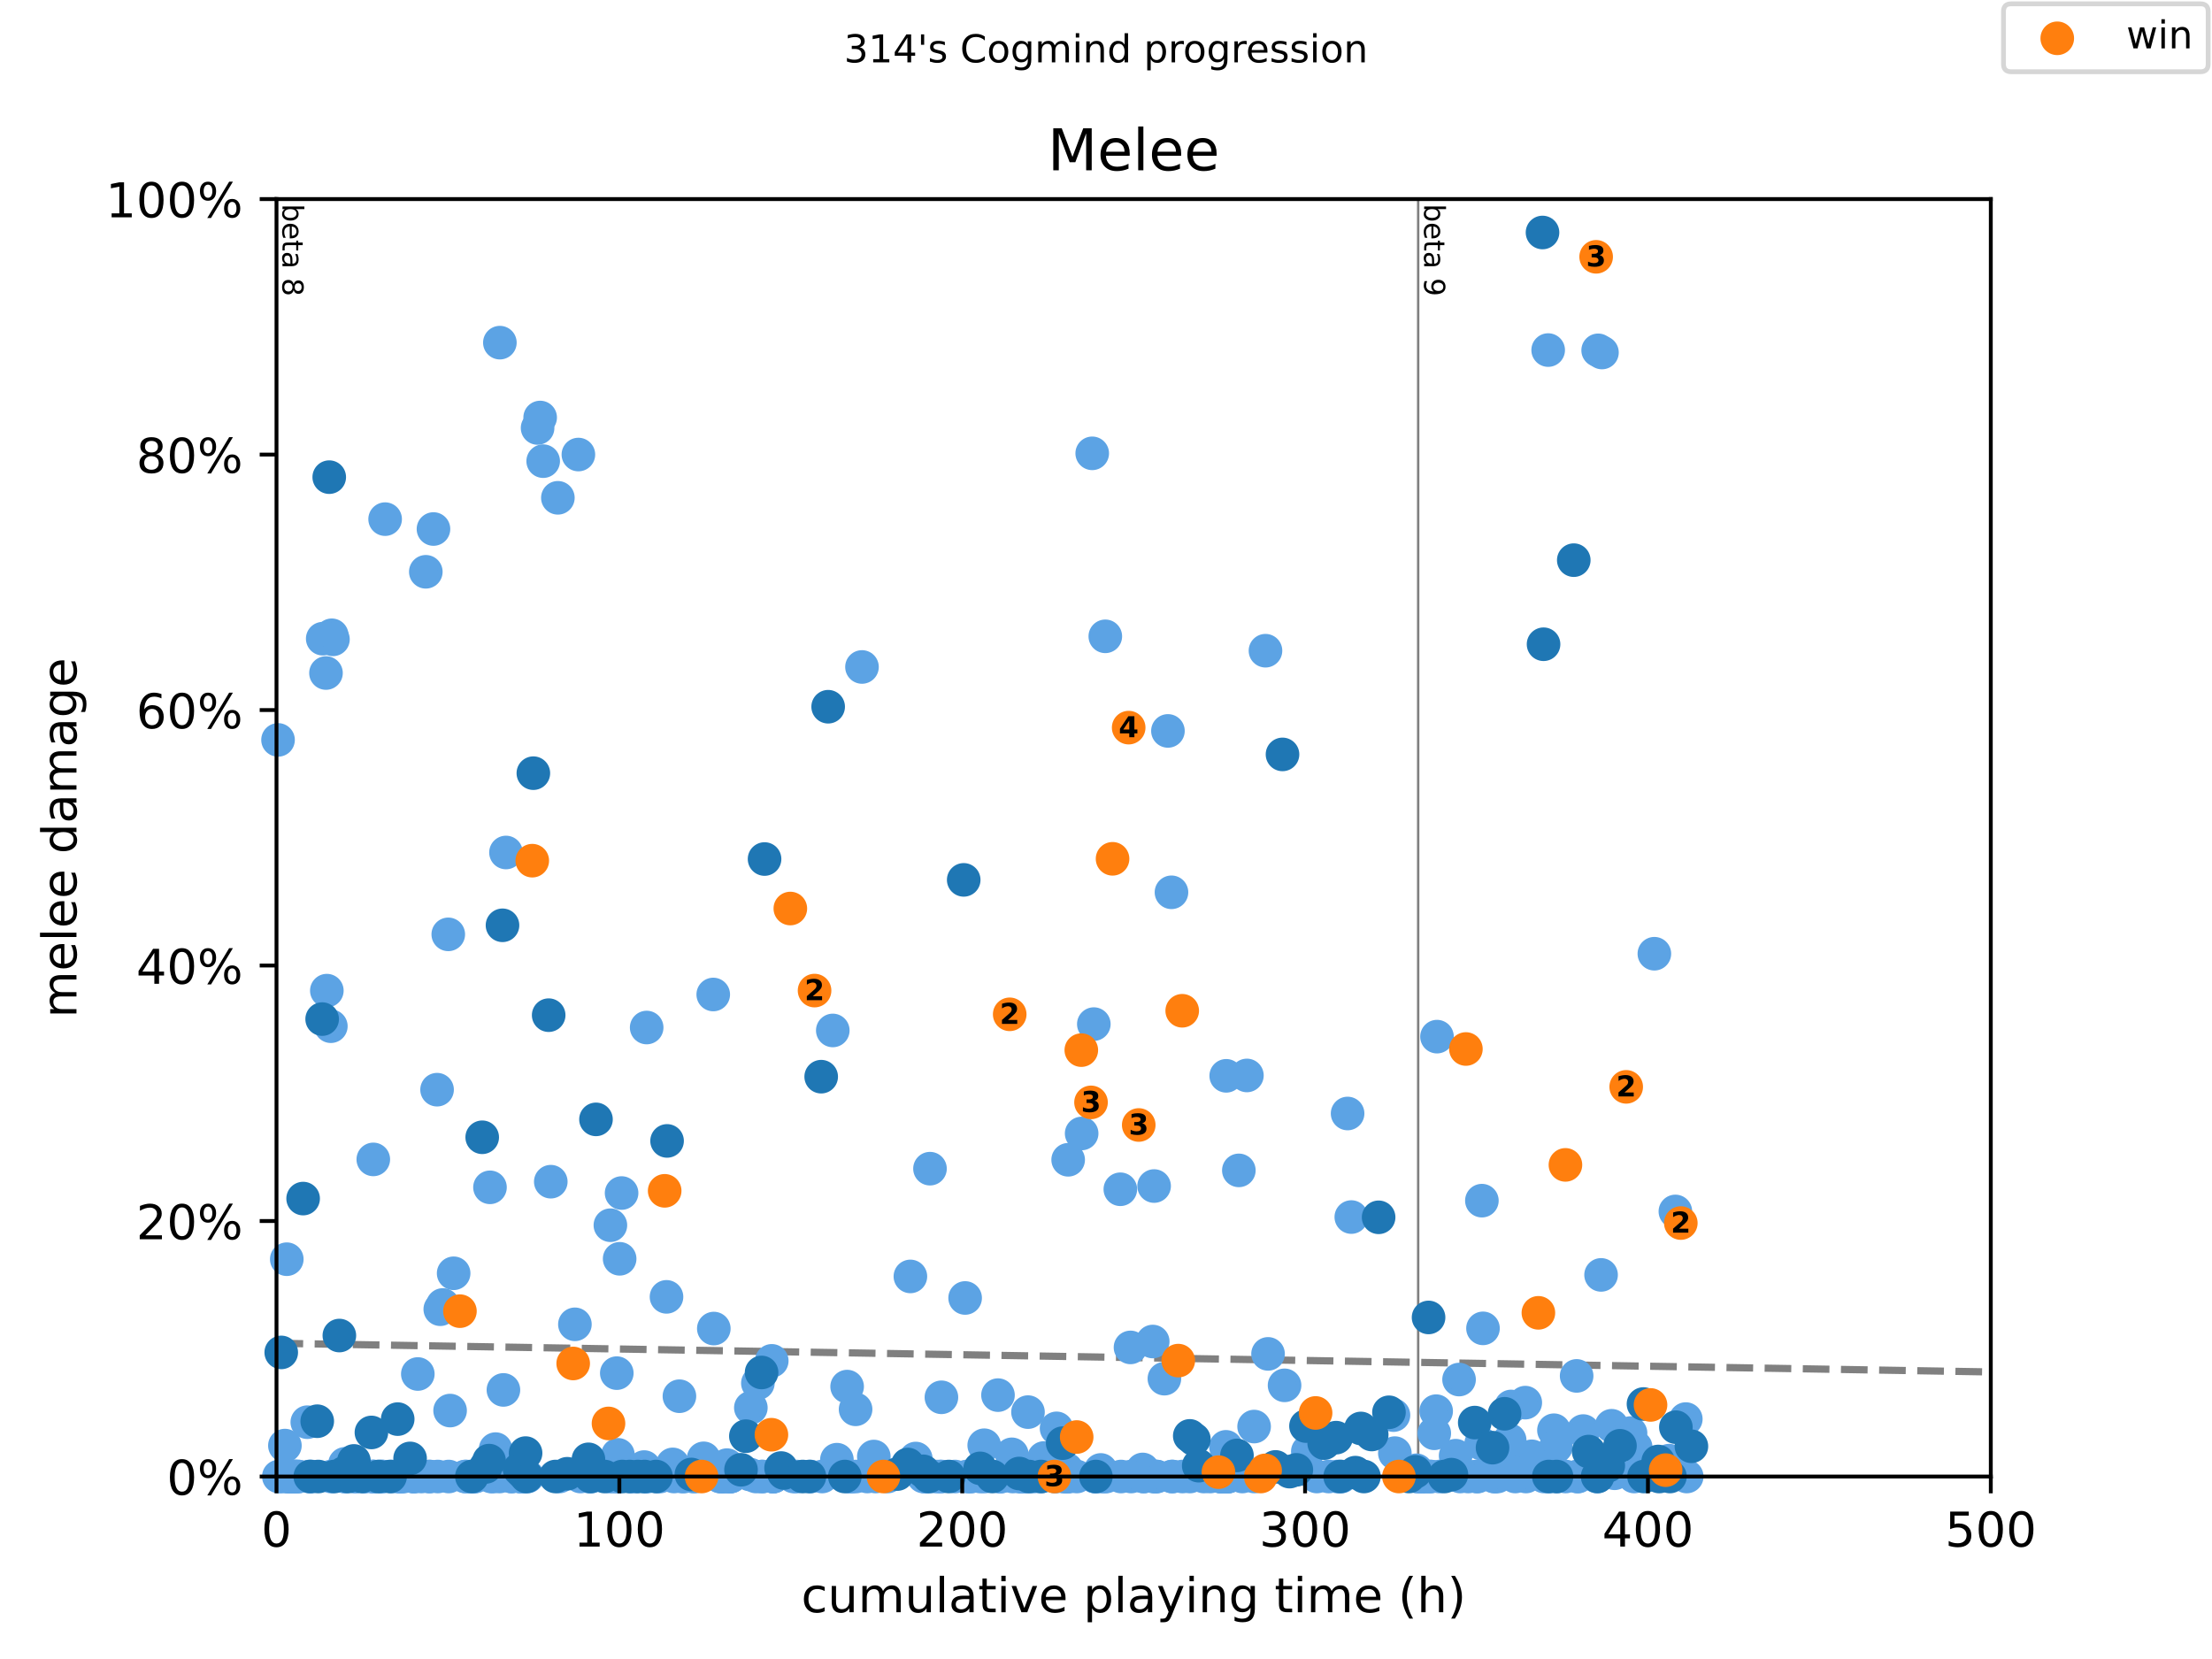 <?xml version="1.0" encoding="utf-8" standalone="no"?>
<!DOCTYPE svg PUBLIC "-//W3C//DTD SVG 1.1//EN"
  "http://www.w3.org/Graphics/SVG/1.1/DTD/svg11.dtd">
<!-- Created with matplotlib (https://matplotlib.org/) -->
<svg height="345.6pt" version="1.1" viewBox="0 0 460.8 345.6" width="460.8pt" xmlns="http://www.w3.org/2000/svg" xmlns:xlink="http://www.w3.org/1999/xlink">
 <defs>
  <style type="text/css">
*{stroke-linecap:butt;stroke-linejoin:round;}
  </style>
 </defs>
 <g id="figure_1">
  <g id="patch_1">
   <path d="M 0 345.6 
L 460.8 345.6 
L 460.8 0 
L 0 0 
z
" style="fill:#ffffff;"/>
  </g>
  <g id="axes_1">
   <g id="patch_2">
    <path d="M 57.6 307.584 
L 414.72 307.584 
L 414.72 41.472 
L 57.6 41.472 
z
" style="fill:#ffffff;"/>
   </g>
   <g id="line2d_1">
    <path clip-path="url(#pbaba07c274)" d="M 57.6 279.828 
L 414.72 285.801 
" style="fill:none;stroke:#808080;stroke-dasharray:5.55,2.4;stroke-dashoffset:0;stroke-width:1.5;"/>
   </g>
   <g id="line2d_2">
    <path clip-path="url(#pbaba07c274)" d="M 295.432 307.584 
L 295.432 41.472 
" style="fill:none;stroke:#808080;stroke-linecap:square;stroke-width:0.5;"/>
   </g>
   <g id="text_1">
    <!-- beta 8 -->
    <defs>
     <path d="M 48.688 27.297 
Q 48.688 37.203 44.609 42.844 
Q 40.531 48.484 33.406 48.484 
Q 26.266 48.484 22.188 42.844 
Q 18.109 37.203 18.109 27.297 
Q 18.109 17.391 22.188 11.75 
Q 26.266 6.109 33.406 6.109 
Q 40.531 6.109 44.609 11.75 
Q 48.688 17.391 48.688 27.297 
z
M 18.109 46.391 
Q 20.953 51.266 25.266 53.625 
Q 29.594 56 35.594 56 
Q 45.562 56 51.781 48.094 
Q 58.016 40.188 58.016 27.297 
Q 58.016 14.406 51.781 6.484 
Q 45.562 -1.422 35.594 -1.422 
Q 29.594 -1.422 25.266 0.953 
Q 20.953 3.328 18.109 8.203 
L 18.109 0 
L 9.078 0 
L 9.078 75.984 
L 18.109 75.984 
z
" id="DejaVuSans-98"/>
     <path d="M 56.203 29.594 
L 56.203 25.203 
L 14.891 25.203 
Q 15.484 15.922 20.484 11.062 
Q 25.484 6.203 34.422 6.203 
Q 39.594 6.203 44.453 7.469 
Q 49.312 8.734 54.109 11.281 
L 54.109 2.781 
Q 49.266 0.734 44.188 -0.344 
Q 39.109 -1.422 33.891 -1.422 
Q 20.797 -1.422 13.156 6.188 
Q 5.516 13.812 5.516 26.812 
Q 5.516 40.234 12.766 48.109 
Q 20.016 56 32.328 56 
Q 43.359 56 49.781 48.891 
Q 56.203 41.797 56.203 29.594 
z
M 47.219 32.234 
Q 47.125 39.594 43.094 43.984 
Q 39.062 48.391 32.422 48.391 
Q 24.906 48.391 20.391 44.141 
Q 15.875 39.891 15.188 32.172 
z
" id="DejaVuSans-101"/>
     <path d="M 18.312 70.219 
L 18.312 54.688 
L 36.812 54.688 
L 36.812 47.703 
L 18.312 47.703 
L 18.312 18.016 
Q 18.312 11.328 20.141 9.422 
Q 21.969 7.516 27.594 7.516 
L 36.812 7.516 
L 36.812 0 
L 27.594 0 
Q 17.188 0 13.234 3.875 
Q 9.281 7.766 9.281 18.016 
L 9.281 47.703 
L 2.688 47.703 
L 2.688 54.688 
L 9.281 54.688 
L 9.281 70.219 
z
" id="DejaVuSans-116"/>
     <path d="M 34.281 27.484 
Q 23.391 27.484 19.188 25 
Q 14.984 22.516 14.984 16.5 
Q 14.984 11.719 18.141 8.906 
Q 21.297 6.109 26.703 6.109 
Q 34.188 6.109 38.703 11.406 
Q 43.219 16.703 43.219 25.484 
L 43.219 27.484 
z
M 52.203 31.203 
L 52.203 0 
L 43.219 0 
L 43.219 8.297 
Q 40.141 3.328 35.547 0.953 
Q 30.953 -1.422 24.312 -1.422 
Q 15.922 -1.422 10.953 3.297 
Q 6 8.016 6 15.922 
Q 6 25.141 12.172 29.828 
Q 18.359 34.516 30.609 34.516 
L 43.219 34.516 
L 43.219 35.406 
Q 43.219 41.609 39.141 45 
Q 35.062 48.391 27.688 48.391 
Q 23 48.391 18.547 47.266 
Q 14.109 46.141 10.016 43.891 
L 10.016 52.203 
Q 14.938 54.109 19.578 55.047 
Q 24.219 56 28.609 56 
Q 40.484 56 46.344 49.844 
Q 52.203 43.703 52.203 31.203 
z
" id="DejaVuSans-97"/>
     <path id="DejaVuSans-32"/>
     <path d="M 31.781 34.625 
Q 24.75 34.625 20.719 30.859 
Q 16.703 27.094 16.703 20.516 
Q 16.703 13.922 20.719 10.156 
Q 24.75 6.391 31.781 6.391 
Q 38.812 6.391 42.859 10.172 
Q 46.922 13.969 46.922 20.516 
Q 46.922 27.094 42.891 30.859 
Q 38.875 34.625 31.781 34.625 
z
M 21.922 38.812 
Q 15.578 40.375 12.031 44.719 
Q 8.5 49.078 8.5 55.328 
Q 8.5 64.062 14.719 69.141 
Q 20.953 74.219 31.781 74.219 
Q 42.672 74.219 48.875 69.141 
Q 55.078 64.062 55.078 55.328 
Q 55.078 49.078 51.531 44.719 
Q 48 40.375 41.703 38.812 
Q 48.828 37.156 52.797 32.312 
Q 56.781 27.484 56.781 20.516 
Q 56.781 9.906 50.312 4.234 
Q 43.844 -1.422 31.781 -1.422 
Q 19.734 -1.422 13.25 4.234 
Q 6.781 9.906 6.781 20.516 
Q 6.781 27.484 10.781 32.312 
Q 14.797 37.156 21.922 38.812 
z
M 18.312 54.391 
Q 18.312 48.734 21.844 45.562 
Q 25.391 42.391 31.781 42.391 
Q 38.141 42.391 41.719 45.562 
Q 45.312 48.734 45.312 54.391 
Q 45.312 60.062 41.719 63.234 
Q 38.141 66.406 31.781 66.406 
Q 25.391 66.406 21.844 63.234 
Q 18.312 60.062 18.312 54.391 
z
" id="DejaVuSans-56"/>
    </defs>
    <g transform="translate(58.848 42.472)rotate(-270)scale(0.06 -0.06)">
     <use xlink:href="#DejaVuSans-98"/>
     <use x="63.477" xlink:href="#DejaVuSans-101"/>
     <use x="125" xlink:href="#DejaVuSans-116"/>
     <use x="164.209" xlink:href="#DejaVuSans-97"/>
     <use x="225.488" xlink:href="#DejaVuSans-32"/>
     <use x="257.275" xlink:href="#DejaVuSans-56"/>
    </g>
   </g>
   <g id="text_2">
    <!-- beta 9 -->
    <defs>
     <path d="M 10.984 1.516 
L 10.984 10.5 
Q 14.703 8.734 18.5 7.812 
Q 22.312 6.891 25.984 6.891 
Q 35.75 6.891 40.891 13.453 
Q 46.047 20.016 46.781 33.406 
Q 43.953 29.203 39.594 26.953 
Q 35.25 24.703 29.984 24.703 
Q 19.047 24.703 12.672 31.312 
Q 6.297 37.938 6.297 49.422 
Q 6.297 60.641 12.938 67.422 
Q 19.578 74.219 30.609 74.219 
Q 43.266 74.219 49.922 64.516 
Q 56.594 54.828 56.594 36.375 
Q 56.594 19.141 48.406 8.859 
Q 40.234 -1.422 26.422 -1.422 
Q 22.703 -1.422 18.891 -0.688 
Q 15.094 0.047 10.984 1.516 
z
M 30.609 32.422 
Q 37.25 32.422 41.125 36.953 
Q 45.016 41.5 45.016 49.422 
Q 45.016 57.281 41.125 61.844 
Q 37.25 66.406 30.609 66.406 
Q 23.969 66.406 20.094 61.844 
Q 16.219 57.281 16.219 49.422 
Q 16.219 41.5 20.094 36.953 
Q 23.969 32.422 30.609 32.422 
z
" id="DejaVuSans-57"/>
    </defs>
    <g transform="translate(296.68 42.472)rotate(-270)scale(0.06 -0.06)">
     <use xlink:href="#DejaVuSans-98"/>
     <use x="63.477" xlink:href="#DejaVuSans-101"/>
     <use x="125" xlink:href="#DejaVuSans-116"/>
     <use x="164.209" xlink:href="#DejaVuSans-97"/>
     <use x="225.488" xlink:href="#DejaVuSans-32"/>
     <use x="257.275" xlink:href="#DejaVuSans-57"/>
    </g>
   </g>
   <g id="PathCollection_1">
    <defs>
     <path d="M 0 3 
C 0.796 3 1.559 2.684 2.121 2.121 
C 2.684 1.559 3 0.796 3 0 
C 3 -0.796 2.684 -1.559 2.121 -2.121 
C 1.559 -2.684 0.796 -3 0 -3 
C -0.796 -3 -1.559 -2.684 -2.121 -2.121 
C -2.684 -1.559 -3 -0.796 -3 0 
C -3 0.796 -2.684 1.559 -2.121 2.121 
C -1.559 2.684 -0.796 3 0 3 
z
" id="m6ea5e7c0fd" style="stroke:#5ca3e4;"/>
    </defs>
    <g>
     <use style="fill:#5ca3e4;stroke:#5ca3e4;" x="57.921" xlink:href="#m6ea5e7c0fd" y="154.135"/>
     <use style="fill:#5ca3e4;stroke:#5ca3e4;" x="58.088" xlink:href="#m6ea5e7c0fd" y="307.584"/>
     <use style="fill:#5ca3e4;stroke:#5ca3e4;" x="58.731" xlink:href="#m6ea5e7c0fd" y="307.584"/>
     <use style="fill:#5ca3e4;stroke:#5ca3e4;" x="59.35" xlink:href="#m6ea5e7c0fd" y="301.141"/>
     <use style="fill:#5ca3e4;stroke:#5ca3e4;" x="59.743" xlink:href="#m6ea5e7c0fd" y="262.316"/>
     <use style="fill:#5ca3e4;stroke:#5ca3e4;" x="59.838" xlink:href="#m6ea5e7c0fd" y="307.584"/>
     <use style="fill:#5ca3e4;stroke:#5ca3e4;" x="60.088" xlink:href="#m6ea5e7c0fd" y="307.584"/>
     <use style="fill:#5ca3e4;stroke:#5ca3e4;" x="60.159" xlink:href="#m6ea5e7c0fd" y="307.584"/>
     <use style="fill:#5ca3e4;stroke:#5ca3e4;" x="60.421" xlink:href="#m6ea5e7c0fd" y="307.584"/>
     <use style="fill:#5ca3e4;stroke:#5ca3e4;" x="60.659" xlink:href="#m6ea5e7c0fd" y="307.584"/>
     <use style="fill:#5ca3e4;stroke:#5ca3e4;" x="61.135" xlink:href="#m6ea5e7c0fd" y="307.584"/>
     <use style="fill:#5ca3e4;stroke:#5ca3e4;" x="61.362" xlink:href="#m6ea5e7c0fd" y="307.584"/>
     <use style="fill:#5ca3e4;stroke:#5ca3e4;" x="61.528" xlink:href="#m6ea5e7c0fd" y="307.584"/>
     <use style="fill:#5ca3e4;stroke:#5ca3e4;" x="61.576" xlink:href="#m6ea5e7c0fd" y="307.584"/>
     <use style="fill:#5ca3e4;stroke:#5ca3e4;" x="62.076" xlink:href="#m6ea5e7c0fd" y="307.584"/>
     <use style="fill:#5ca3e4;stroke:#5ca3e4;" x="62.183" xlink:href="#m6ea5e7c0fd" y="307.584"/>
     <use style="fill:#5ca3e4;stroke:#5ca3e4;" x="64.016" xlink:href="#m6ea5e7c0fd" y="296.268"/>
     <use style="fill:#5ca3e4;stroke:#5ca3e4;" x="64.421" xlink:href="#m6ea5e7c0fd" y="307.584"/>
     <use style="fill:#5ca3e4;stroke:#5ca3e4;" x="64.897" xlink:href="#m6ea5e7c0fd" y="307.584"/>
     <use style="fill:#5ca3e4;stroke:#5ca3e4;" x="67.23" xlink:href="#m6ea5e7c0fd" y="133.048"/>
     <use style="fill:#5ca3e4;stroke:#5ca3e4;" x="67.909" xlink:href="#m6ea5e7c0fd" y="140.204"/>
     <use style="fill:#5ca3e4;stroke:#5ca3e4;" x="68.087" xlink:href="#m6ea5e7c0fd" y="206.37"/>
     <use style="fill:#5ca3e4;stroke:#5ca3e4;" x="68.921" xlink:href="#m6ea5e7c0fd" y="213.778"/>
     <use style="fill:#5ca3e4;stroke:#5ca3e4;" x="68.992" xlink:href="#m6ea5e7c0fd" y="307.584"/>
     <use style="fill:#5ca3e4;stroke:#5ca3e4;" x="69.111" xlink:href="#m6ea5e7c0fd" y="132.34"/>
     <use style="fill:#5ca3e4;stroke:#5ca3e4;" x="69.361" xlink:href="#m6ea5e7c0fd" y="133.188"/>
     <use style="fill:#5ca3e4;stroke:#5ca3e4;" x="71.718" xlink:href="#m6ea5e7c0fd" y="307.584"/>
     <use style="fill:#5ca3e4;stroke:#5ca3e4;" x="71.861" xlink:href="#m6ea5e7c0fd" y="304.941"/>
     <use style="fill:#5ca3e4;stroke:#5ca3e4;" x="71.992" xlink:href="#m6ea5e7c0fd" y="307.584"/>
     <use style="fill:#5ca3e4;stroke:#5ca3e4;" x="73.908" xlink:href="#m6ea5e7c0fd" y="307.584"/>
     <use style="fill:#5ca3e4;stroke:#5ca3e4;" x="74.087" xlink:href="#m6ea5e7c0fd" y="307.584"/>
     <use style="fill:#5ca3e4;stroke:#5ca3e4;" x="75.837" xlink:href="#m6ea5e7c0fd" y="307.584"/>
     <use style="fill:#5ca3e4;stroke:#5ca3e4;" x="76.004" xlink:href="#m6ea5e7c0fd" y="307.584"/>
     <use style="fill:#5ca3e4;stroke:#5ca3e4;" x="77.599" xlink:href="#m6ea5e7c0fd" y="307.584"/>
     <use style="fill:#5ca3e4;stroke:#5ca3e4;" x="77.646" xlink:href="#m6ea5e7c0fd" y="307.584"/>
     <use style="fill:#5ca3e4;stroke:#5ca3e4;" x="77.765" xlink:href="#m6ea5e7c0fd" y="241.525"/>
     <use style="fill:#5ca3e4;stroke:#5ca3e4;" x="77.932" xlink:href="#m6ea5e7c0fd" y="307.584"/>
     <use style="fill:#5ca3e4;stroke:#5ca3e4;" x="79.039" xlink:href="#m6ea5e7c0fd" y="307.584"/>
     <use style="fill:#5ca3e4;stroke:#5ca3e4;" x="79.575" xlink:href="#m6ea5e7c0fd" y="307.584"/>
     <use style="fill:#5ca3e4;stroke:#5ca3e4;" x="79.694" xlink:href="#m6ea5e7c0fd" y="307.584"/>
     <use style="fill:#5ca3e4;stroke:#5ca3e4;" x="80.23" xlink:href="#m6ea5e7c0fd" y="108.146"/>
     <use style="fill:#5ca3e4;stroke:#5ca3e4;" x="81.61" xlink:href="#m6ea5e7c0fd" y="307.584"/>
     <use style="fill:#5ca3e4;stroke:#5ca3e4;" x="82.944" xlink:href="#m6ea5e7c0fd" y="307.584"/>
     <use style="fill:#5ca3e4;stroke:#5ca3e4;" x="83.289" xlink:href="#m6ea5e7c0fd" y="307.584"/>
     <use style="fill:#5ca3e4;stroke:#5ca3e4;" x="83.444" xlink:href="#m6ea5e7c0fd" y="307.584"/>
     <use style="fill:#5ca3e4;stroke:#5ca3e4;" x="83.682" xlink:href="#m6ea5e7c0fd" y="307.584"/>
     <use style="fill:#5ca3e4;stroke:#5ca3e4;" x="84.11" xlink:href="#m6ea5e7c0fd" y="307.584"/>
     <use style="fill:#5ca3e4;stroke:#5ca3e4;" x="86.003" xlink:href="#m6ea5e7c0fd" y="307.584"/>
     <use style="fill:#5ca3e4;stroke:#5ca3e4;" x="86.265" xlink:href="#m6ea5e7c0fd" y="307.584"/>
     <use style="fill:#5ca3e4;stroke:#5ca3e4;" x="86.301" xlink:href="#m6ea5e7c0fd" y="307.584"/>
     <use style="fill:#5ca3e4;stroke:#5ca3e4;" x="87.039" xlink:href="#m6ea5e7c0fd" y="286.229"/>
     <use style="fill:#5ca3e4;stroke:#5ca3e4;" x="87.777" xlink:href="#m6ea5e7c0fd" y="307.584"/>
     <use style="fill:#5ca3e4;stroke:#5ca3e4;" x="88.705" xlink:href="#m6ea5e7c0fd" y="119.115"/>
     <use style="fill:#5ca3e4;stroke:#5ca3e4;" x="89.372" xlink:href="#m6ea5e7c0fd" y="307.584"/>
     <use style="fill:#5ca3e4;stroke:#5ca3e4;" x="89.574" xlink:href="#m6ea5e7c0fd" y="307.584"/>
     <use style="fill:#5ca3e4;stroke:#5ca3e4;" x="90.3" xlink:href="#m6ea5e7c0fd" y="110.204"/>
     <use style="fill:#5ca3e4;stroke:#5ca3e4;" x="91.05" xlink:href="#m6ea5e7c0fd" y="227.002"/>
     <use style="fill:#5ca3e4;stroke:#5ca3e4;" x="91.205" xlink:href="#m6ea5e7c0fd" y="307.584"/>
     <use style="fill:#5ca3e4;stroke:#5ca3e4;" x="91.717" xlink:href="#m6ea5e7c0fd" y="272.735"/>
     <use style="fill:#5ca3e4;stroke:#5ca3e4;" x="92.253" xlink:href="#m6ea5e7c0fd" y="271.848"/>
     <use style="fill:#5ca3e4;stroke:#5ca3e4;" x="93.383" xlink:href="#m6ea5e7c0fd" y="194.644"/>
     <use style="fill:#5ca3e4;stroke:#5ca3e4;" x="93.455" xlink:href="#m6ea5e7c0fd" y="307.584"/>
     <use style="fill:#5ca3e4;stroke:#5ca3e4;" x="93.764" xlink:href="#m6ea5e7c0fd" y="293.847"/>
     <use style="fill:#5ca3e4;stroke:#5ca3e4;" x="94.502" xlink:href="#m6ea5e7c0fd" y="265.249"/>
     <use style="fill:#5ca3e4;stroke:#5ca3e4;" x="96.907" xlink:href="#m6ea5e7c0fd" y="307.584"/>
     <use style="fill:#5ca3e4;stroke:#5ca3e4;" x="97.109" xlink:href="#m6ea5e7c0fd" y="307.584"/>
     <use style="fill:#5ca3e4;stroke:#5ca3e4;" x="98.038" xlink:href="#m6ea5e7c0fd" y="307.584"/>
     <use style="fill:#5ca3e4;stroke:#5ca3e4;" x="98.574" xlink:href="#m6ea5e7c0fd" y="307.584"/>
     <use style="fill:#5ca3e4;stroke:#5ca3e4;" x="98.764" xlink:href="#m6ea5e7c0fd" y="307.584"/>
     <use style="fill:#5ca3e4;stroke:#5ca3e4;" x="99.014" xlink:href="#m6ea5e7c0fd" y="307.584"/>
     <use style="fill:#5ca3e4;stroke:#5ca3e4;" x="102.073" xlink:href="#m6ea5e7c0fd" y="247.342"/>
     <use style="fill:#5ca3e4;stroke:#5ca3e4;" x="102.323" xlink:href="#m6ea5e7c0fd" y="307.584"/>
     <use style="fill:#5ca3e4;stroke:#5ca3e4;" x="102.716" xlink:href="#m6ea5e7c0fd" y="307.584"/>
     <use style="fill:#5ca3e4;stroke:#5ca3e4;" x="103.24" xlink:href="#m6ea5e7c0fd" y="301.874"/>
     <use style="fill:#5ca3e4;stroke:#5ca3e4;" x="104.049" xlink:href="#m6ea5e7c0fd" y="307.584"/>
     <use style="fill:#5ca3e4;stroke:#5ca3e4;" x="104.133" xlink:href="#m6ea5e7c0fd" y="71.38"/>
     <use style="fill:#5ca3e4;stroke:#5ca3e4;" x="104.871" xlink:href="#m6ea5e7c0fd" y="289.545"/>
     <use style="fill:#5ca3e4;stroke:#5ca3e4;" x="105.406" xlink:href="#m6ea5e7c0fd" y="177.589"/>
     <use style="fill:#5ca3e4;stroke:#5ca3e4;" x="106.537" xlink:href="#m6ea5e7c0fd" y="307.584"/>
     <use style="fill:#5ca3e4;stroke:#5ca3e4;" x="106.585" xlink:href="#m6ea5e7c0fd" y="307.584"/>
     <use style="fill:#5ca3e4;stroke:#5ca3e4;" x="108.287" xlink:href="#m6ea5e7c0fd" y="307.584"/>
     <use style="fill:#5ca3e4;stroke:#5ca3e4;" x="108.442" xlink:href="#m6ea5e7c0fd" y="307.584"/>
     <use style="fill:#5ca3e4;stroke:#5ca3e4;" x="108.716" xlink:href="#m6ea5e7c0fd" y="307.584"/>
     <use style="fill:#5ca3e4;stroke:#5ca3e4;" x="108.918" xlink:href="#m6ea5e7c0fd" y="307.584"/>
     <use style="fill:#5ca3e4;stroke:#5ca3e4;" x="109.013" xlink:href="#m6ea5e7c0fd" y="307.584"/>
     <use style="fill:#5ca3e4;stroke:#5ca3e4;" x="109.073" xlink:href="#m6ea5e7c0fd" y="307.584"/>
     <use style="fill:#5ca3e4;stroke:#5ca3e4;" x="109.882" xlink:href="#m6ea5e7c0fd" y="307.584"/>
     <use style="fill:#5ca3e4;stroke:#5ca3e4;" x="111.989" xlink:href="#m6ea5e7c0fd" y="89.155"/>
     <use style="fill:#5ca3e4;stroke:#5ca3e4;" x="112.525" xlink:href="#m6ea5e7c0fd" y="86.976"/>
     <use style="fill:#5ca3e4;stroke:#5ca3e4;" x="113.156" xlink:href="#m6ea5e7c0fd" y="96.067"/>
     <use style="fill:#5ca3e4;stroke:#5ca3e4;" x="114.739" xlink:href="#m6ea5e7c0fd" y="246.168"/>
     <use style="fill:#5ca3e4;stroke:#5ca3e4;" x="116.215" xlink:href="#m6ea5e7c0fd" y="103.703"/>
     <use style="fill:#5ca3e4;stroke:#5ca3e4;" x="116.525" xlink:href="#m6ea5e7c0fd" y="307.584"/>
     <use style="fill:#5ca3e4;stroke:#5ca3e4;" x="119.763" xlink:href="#m6ea5e7c0fd" y="275.88"/>
     <use style="fill:#5ca3e4;stroke:#5ca3e4;" x="120.489" xlink:href="#m6ea5e7c0fd" y="94.689"/>
     <use style="fill:#5ca3e4;stroke:#5ca3e4;" x="120.929" xlink:href="#m6ea5e7c0fd" y="307.584"/>
     <use style="fill:#5ca3e4;stroke:#5ca3e4;" x="122.667" xlink:href="#m6ea5e7c0fd" y="307.584"/>
     <use style="fill:#5ca3e4;stroke:#5ca3e4;" x="123.179" xlink:href="#m6ea5e7c0fd" y="307.584"/>
     <use style="fill:#5ca3e4;stroke:#5ca3e4;" x="127.012" xlink:href="#m6ea5e7c0fd" y="307.584"/>
     <use style="fill:#5ca3e4;stroke:#5ca3e4;" x="127.155" xlink:href="#m6ea5e7c0fd" y="255.236"/>
     <use style="fill:#5ca3e4;stroke:#5ca3e4;" x="127.822" xlink:href="#m6ea5e7c0fd" y="307.584"/>
     <use style="fill:#5ca3e4;stroke:#5ca3e4;" x="128.488" xlink:href="#m6ea5e7c0fd" y="286.05"/>
     <use style="fill:#5ca3e4;stroke:#5ca3e4;" x="128.572" xlink:href="#m6ea5e7c0fd" y="307.584"/>
     <use style="fill:#5ca3e4;stroke:#5ca3e4;" x="128.726" xlink:href="#m6ea5e7c0fd" y="303.065"/>
     <use style="fill:#5ca3e4;stroke:#5ca3e4;" x="128.774" xlink:href="#m6ea5e7c0fd" y="307.584"/>
     <use style="fill:#5ca3e4;stroke:#5ca3e4;" x="129.084" xlink:href="#m6ea5e7c0fd" y="262.231"/>
     <use style="fill:#5ca3e4;stroke:#5ca3e4;" x="129.191" xlink:href="#m6ea5e7c0fd" y="304.587"/>
     <use style="fill:#5ca3e4;stroke:#5ca3e4;" x="129.488" xlink:href="#m6ea5e7c0fd" y="248.53"/>
     <use style="fill:#5ca3e4;stroke:#5ca3e4;" x="131.357" xlink:href="#m6ea5e7c0fd" y="307.584"/>
     <use style="fill:#5ca3e4;stroke:#5ca3e4;" x="132.405" xlink:href="#m6ea5e7c0fd" y="307.584"/>
     <use style="fill:#5ca3e4;stroke:#5ca3e4;" x="134.19" xlink:href="#m6ea5e7c0fd" y="305.617"/>
     <use style="fill:#5ca3e4;stroke:#5ca3e4;" x="134.357" xlink:href="#m6ea5e7c0fd" y="307.584"/>
     <use style="fill:#5ca3e4;stroke:#5ca3e4;" x="134.476" xlink:href="#m6ea5e7c0fd" y="307.584"/>
     <use style="fill:#5ca3e4;stroke:#5ca3e4;" x="134.714" xlink:href="#m6ea5e7c0fd" y="214.053"/>
     <use style="fill:#5ca3e4;stroke:#5ca3e4;" x="134.976" xlink:href="#m6ea5e7c0fd" y="307.584"/>
     <use style="fill:#5ca3e4;stroke:#5ca3e4;" x="136.928" xlink:href="#m6ea5e7c0fd" y="307.584"/>
     <use style="fill:#5ca3e4;stroke:#5ca3e4;" x="137.488" xlink:href="#m6ea5e7c0fd" y="307.584"/>
     <use style="fill:#5ca3e4;stroke:#5ca3e4;" x="138.845" xlink:href="#m6ea5e7c0fd" y="270.159"/>
     <use style="fill:#5ca3e4;stroke:#5ca3e4;" x="140.142" xlink:href="#m6ea5e7c0fd" y="305.06"/>
     <use style="fill:#5ca3e4;stroke:#5ca3e4;" x="140.404" xlink:href="#m6ea5e7c0fd" y="307.584"/>
     <use style="fill:#5ca3e4;stroke:#5ca3e4;" x="141.095" xlink:href="#m6ea5e7c0fd" y="306.333"/>
     <use style="fill:#5ca3e4;stroke:#5ca3e4;" x="141.535" xlink:href="#m6ea5e7c0fd" y="290.859"/>
     <use style="fill:#5ca3e4;stroke:#5ca3e4;" x="142.047" xlink:href="#m6ea5e7c0fd" y="307.584"/>
     <use style="fill:#5ca3e4;stroke:#5ca3e4;" x="142.511" xlink:href="#m6ea5e7c0fd" y="307.584"/>
     <use style="fill:#5ca3e4;stroke:#5ca3e4;" x="144.38" xlink:href="#m6ea5e7c0fd" y="307.584"/>
     <use style="fill:#5ca3e4;stroke:#5ca3e4;" x="144.785" xlink:href="#m6ea5e7c0fd" y="307.584"/>
     <use style="fill:#5ca3e4;stroke:#5ca3e4;" x="146.582" xlink:href="#m6ea5e7c0fd" y="303.797"/>
     <use style="fill:#5ca3e4;stroke:#5ca3e4;" x="147.797" xlink:href="#m6ea5e7c0fd" y="306.984"/>
     <use style="fill:#5ca3e4;stroke:#5ca3e4;" x="148.582" xlink:href="#m6ea5e7c0fd" y="207.172"/>
     <use style="fill:#5ca3e4;stroke:#5ca3e4;" x="148.701" xlink:href="#m6ea5e7c0fd" y="276.763"/>
     <use style="fill:#5ca3e4;stroke:#5ca3e4;" x="149.558" xlink:href="#m6ea5e7c0fd" y="306.306"/>
     <use style="fill:#5ca3e4;stroke:#5ca3e4;" x="150.023" xlink:href="#m6ea5e7c0fd" y="307.584"/>
     <use style="fill:#5ca3e4;stroke:#5ca3e4;" x="150.13" xlink:href="#m6ea5e7c0fd" y="307.584"/>
     <use style="fill:#5ca3e4;stroke:#5ca3e4;" x="150.404" xlink:href="#m6ea5e7c0fd" y="307.584"/>
     <use style="fill:#5ca3e4;stroke:#5ca3e4;" x="150.725" xlink:href="#m6ea5e7c0fd" y="307.584"/>
     <use style="fill:#5ca3e4;stroke:#5ca3e4;" x="150.999" xlink:href="#m6ea5e7c0fd" y="307.584"/>
     <use style="fill:#5ca3e4;stroke:#5ca3e4;" x="151.439" xlink:href="#m6ea5e7c0fd" y="305.212"/>
     <use style="fill:#5ca3e4;stroke:#5ca3e4;" x="151.844" xlink:href="#m6ea5e7c0fd" y="307.584"/>
     <use style="fill:#5ca3e4;stroke:#5ca3e4;" x="152.058" xlink:href="#m6ea5e7c0fd" y="307.584"/>
     <use style="fill:#5ca3e4;stroke:#5ca3e4;" x="152.153" xlink:href="#m6ea5e7c0fd" y="307.584"/>
     <use style="fill:#5ca3e4;stroke:#5ca3e4;" x="152.237" xlink:href="#m6ea5e7c0fd" y="307.584"/>
     <use style="fill:#5ca3e4;stroke:#5ca3e4;" x="156.225" xlink:href="#m6ea5e7c0fd" y="307.168"/>
     <use style="fill:#5ca3e4;stroke:#5ca3e4;" x="156.415" xlink:href="#m6ea5e7c0fd" y="293.259"/>
     <use style="fill:#5ca3e4;stroke:#5ca3e4;" x="157.51" xlink:href="#m6ea5e7c0fd" y="307.584"/>
     <use style="fill:#5ca3e4;stroke:#5ca3e4;" x="157.879" xlink:href="#m6ea5e7c0fd" y="288.147"/>
     <use style="fill:#5ca3e4;stroke:#5ca3e4;" x="158.689" xlink:href="#m6ea5e7c0fd" y="307.584"/>
     <use style="fill:#5ca3e4;stroke:#5ca3e4;" x="158.879" xlink:href="#m6ea5e7c0fd" y="307.584"/>
     <use style="fill:#5ca3e4;stroke:#5ca3e4;" x="160.772" xlink:href="#m6ea5e7c0fd" y="283.488"/>
     <use style="fill:#5ca3e4;stroke:#5ca3e4;" x="160.962" xlink:href="#m6ea5e7c0fd" y="307.584"/>
     <use style="fill:#5ca3e4;stroke:#5ca3e4;" x="161.022" xlink:href="#m6ea5e7c0fd" y="307.584"/>
     <use style="fill:#5ca3e4;stroke:#5ca3e4;" x="161.093" xlink:href="#m6ea5e7c0fd" y="307.584"/>
     <use style="fill:#5ca3e4;stroke:#5ca3e4;" x="161.165" xlink:href="#m6ea5e7c0fd" y="307.584"/>
     <use style="fill:#5ca3e4;stroke:#5ca3e4;" x="165.331" xlink:href="#m6ea5e7c0fd" y="307.584"/>
     <use style="fill:#5ca3e4;stroke:#5ca3e4;" x="165.903" xlink:href="#m6ea5e7c0fd" y="307.584"/>
     <use style="fill:#5ca3e4;stroke:#5ca3e4;" x="168.843" xlink:href="#m6ea5e7c0fd" y="307.584"/>
     <use style="fill:#5ca3e4;stroke:#5ca3e4;" x="171.259" xlink:href="#m6ea5e7c0fd" y="307.584"/>
     <use style="fill:#5ca3e4;stroke:#5ca3e4;" x="173.485" xlink:href="#m6ea5e7c0fd" y="214.662"/>
     <use style="fill:#5ca3e4;stroke:#5ca3e4;" x="174.343" xlink:href="#m6ea5e7c0fd" y="304.079"/>
     <use style="fill:#5ca3e4;stroke:#5ca3e4;" x="176.473" xlink:href="#m6ea5e7c0fd" y="288.853"/>
     <use style="fill:#5ca3e4;stroke:#5ca3e4;" x="176.819" xlink:href="#m6ea5e7c0fd" y="307.584"/>
     <use style="fill:#5ca3e4;stroke:#5ca3e4;" x="177.319" xlink:href="#m6ea5e7c0fd" y="307.584"/>
     <use style="fill:#5ca3e4;stroke:#5ca3e4;" x="177.378" xlink:href="#m6ea5e7c0fd" y="307.584"/>
     <use style="fill:#5ca3e4;stroke:#5ca3e4;" x="178.235" xlink:href="#m6ea5e7c0fd" y="293.588"/>
     <use style="fill:#5ca3e4;stroke:#5ca3e4;" x="178.295" xlink:href="#m6ea5e7c0fd" y="307.584"/>
     <use style="fill:#5ca3e4;stroke:#5ca3e4;" x="179.568" xlink:href="#m6ea5e7c0fd" y="138.942"/>
     <use style="fill:#5ca3e4;stroke:#5ca3e4;" x="180.687" xlink:href="#m6ea5e7c0fd" y="307.584"/>
     <use style="fill:#5ca3e4;stroke:#5ca3e4;" x="182.033" xlink:href="#m6ea5e7c0fd" y="303.421"/>
     <use style="fill:#5ca3e4;stroke:#5ca3e4;" x="182.402" xlink:href="#m6ea5e7c0fd" y="307.584"/>
     <use style="fill:#5ca3e4;stroke:#5ca3e4;" x="184.901" xlink:href="#m6ea5e7c0fd" y="307.584"/>
     <use style="fill:#5ca3e4;stroke:#5ca3e4;" x="189.651" xlink:href="#m6ea5e7c0fd" y="265.902"/>
     <use style="fill:#5ca3e4;stroke:#5ca3e4;" x="190.77" xlink:href="#m6ea5e7c0fd" y="303.837"/>
     <use style="fill:#5ca3e4;stroke:#5ca3e4;" x="192.377" xlink:href="#m6ea5e7c0fd" y="307.584"/>
     <use style="fill:#5ca3e4;stroke:#5ca3e4;" x="192.687" xlink:href="#m6ea5e7c0fd" y="307.584"/>
     <use style="fill:#5ca3e4;stroke:#5ca3e4;" x="192.758" xlink:href="#m6ea5e7c0fd" y="307.584"/>
     <use style="fill:#5ca3e4;stroke:#5ca3e4;" x="193.544" xlink:href="#m6ea5e7c0fd" y="307.584"/>
     <use style="fill:#5ca3e4;stroke:#5ca3e4;" x="193.734" xlink:href="#m6ea5e7c0fd" y="243.456"/>
     <use style="fill:#5ca3e4;stroke:#5ca3e4;" x="194.96" xlink:href="#m6ea5e7c0fd" y="307.584"/>
     <use style="fill:#5ca3e4;stroke:#5ca3e4;" x="195.794" xlink:href="#m6ea5e7c0fd" y="307.584"/>
     <use style="fill:#5ca3e4;stroke:#5ca3e4;" x="196.115" xlink:href="#m6ea5e7c0fd" y="291.083"/>
     <use style="fill:#5ca3e4;stroke:#5ca3e4;" x="196.139" xlink:href="#m6ea5e7c0fd" y="307.584"/>
     <use style="fill:#5ca3e4;stroke:#5ca3e4;" x="198.96" xlink:href="#m6ea5e7c0fd" y="307.584"/>
     <use style="fill:#5ca3e4;stroke:#5ca3e4;" x="201.055" xlink:href="#m6ea5e7c0fd" y="270.392"/>
     <use style="fill:#5ca3e4;stroke:#5ca3e4;" x="201.388" xlink:href="#m6ea5e7c0fd" y="307.584"/>
     <use style="fill:#5ca3e4;stroke:#5ca3e4;" x="202.091" xlink:href="#m6ea5e7c0fd" y="307.584"/>
     <use style="fill:#5ca3e4;stroke:#5ca3e4;" x="202.341" xlink:href="#m6ea5e7c0fd" y="307.584"/>
     <use style="fill:#5ca3e4;stroke:#5ca3e4;" x="204.222" xlink:href="#m6ea5e7c0fd" y="307.584"/>
     <use style="fill:#5ca3e4;stroke:#5ca3e4;" x="205.031" xlink:href="#m6ea5e7c0fd" y="301.069"/>
     <use style="fill:#5ca3e4;stroke:#5ca3e4;" x="205.138" xlink:href="#m6ea5e7c0fd" y="307.584"/>
     <use style="fill:#5ca3e4;stroke:#5ca3e4;" x="207.9" xlink:href="#m6ea5e7c0fd" y="290.629"/>
     <use style="fill:#5ca3e4;stroke:#5ca3e4;" x="208.233" xlink:href="#m6ea5e7c0fd" y="307.584"/>
     <use style="fill:#5ca3e4;stroke:#5ca3e4;" x="208.352" xlink:href="#m6ea5e7c0fd" y="307.584"/>
     <use style="fill:#5ca3e4;stroke:#5ca3e4;" x="208.602" xlink:href="#m6ea5e7c0fd" y="307.584"/>
     <use style="fill:#5ca3e4;stroke:#5ca3e4;" x="210.781" xlink:href="#m6ea5e7c0fd" y="302.961"/>
     <use style="fill:#5ca3e4;stroke:#5ca3e4;" x="210.971" xlink:href="#m6ea5e7c0fd" y="307.584"/>
     <use style="fill:#5ca3e4;stroke:#5ca3e4;" x="212.4" xlink:href="#m6ea5e7c0fd" y="307.584"/>
     <use style="fill:#5ca3e4;stroke:#5ca3e4;" x="212.59" xlink:href="#m6ea5e7c0fd" y="307.584"/>
     <use style="fill:#5ca3e4;stroke:#5ca3e4;" x="212.804" xlink:href="#m6ea5e7c0fd" y="307.584"/>
     <use style="fill:#5ca3e4;stroke:#5ca3e4;" x="213.15" xlink:href="#m6ea5e7c0fd" y="307.584"/>
     <use style="fill:#5ca3e4;stroke:#5ca3e4;" x="213.269" xlink:href="#m6ea5e7c0fd" y="307.584"/>
     <use style="fill:#5ca3e4;stroke:#5ca3e4;" x="214.15" xlink:href="#m6ea5e7c0fd" y="294.169"/>
     <use style="fill:#5ca3e4;stroke:#5ca3e4;" x="214.245" xlink:href="#m6ea5e7c0fd" y="307.584"/>
     <use style="fill:#5ca3e4;stroke:#5ca3e4;" x="215.34" xlink:href="#m6ea5e7c0fd" y="307.584"/>
     <use style="fill:#5ca3e4;stroke:#5ca3e4;" x="216.923" xlink:href="#m6ea5e7c0fd" y="307.584"/>
     <use style="fill:#5ca3e4;stroke:#5ca3e4;" x="217.483" xlink:href="#m6ea5e7c0fd" y="303.725"/>
     <use style="fill:#5ca3e4;stroke:#5ca3e4;" x="218.244" xlink:href="#m6ea5e7c0fd" y="307.026"/>
     <use style="fill:#5ca3e4;stroke:#5ca3e4;" x="218.375" xlink:href="#m6ea5e7c0fd" y="303.704"/>
     <use style="fill:#5ca3e4;stroke:#5ca3e4;" x="219.792" xlink:href="#m6ea5e7c0fd" y="307.584"/>
     <use style="fill:#5ca3e4;stroke:#5ca3e4;" x="219.863" xlink:href="#m6ea5e7c0fd" y="307.584"/>
     <use style="fill:#5ca3e4;stroke:#5ca3e4;" x="220.102" xlink:href="#m6ea5e7c0fd" y="297.552"/>
     <use style="fill:#5ca3e4;stroke:#5ca3e4;" x="221.494" xlink:href="#m6ea5e7c0fd" y="307.584"/>
     <use style="fill:#5ca3e4;stroke:#5ca3e4;" x="221.792" xlink:href="#m6ea5e7c0fd" y="307.584"/>
     <use style="fill:#5ca3e4;stroke:#5ca3e4;" x="222.197" xlink:href="#m6ea5e7c0fd" y="306.09"/>
     <use style="fill:#5ca3e4;stroke:#5ca3e4;" x="222.328" xlink:href="#m6ea5e7c0fd" y="307.584"/>
     <use style="fill:#5ca3e4;stroke:#5ca3e4;" x="222.375" xlink:href="#m6ea5e7c0fd" y="307.584"/>
     <use style="fill:#5ca3e4;stroke:#5ca3e4;" x="222.518" xlink:href="#m6ea5e7c0fd" y="241.604"/>
     <use style="fill:#5ca3e4;stroke:#5ca3e4;" x="222.78" xlink:href="#m6ea5e7c0fd" y="307.584"/>
     <use style="fill:#5ca3e4;stroke:#5ca3e4;" x="224.316" xlink:href="#m6ea5e7c0fd" y="307.584"/>
     <use style="fill:#5ca3e4;stroke:#5ca3e4;" x="225.327" xlink:href="#m6ea5e7c0fd" y="236.122"/>
     <use style="fill:#5ca3e4;stroke:#5ca3e4;" x="227.53" xlink:href="#m6ea5e7c0fd" y="94.437"/>
     <use style="fill:#5ca3e4;stroke:#5ca3e4;" x="227.863" xlink:href="#m6ea5e7c0fd" y="213.34"/>
     <use style="fill:#5ca3e4;stroke:#5ca3e4;" x="228.089" xlink:href="#m6ea5e7c0fd" y="307.584"/>
     <use style="fill:#5ca3e4;stroke:#5ca3e4;" x="228.149" xlink:href="#m6ea5e7c0fd" y="307.584"/>
     <use style="fill:#5ca3e4;stroke:#5ca3e4;" x="229.303" xlink:href="#m6ea5e7c0fd" y="306.216"/>
     <use style="fill:#5ca3e4;stroke:#5ca3e4;" x="229.41" xlink:href="#m6ea5e7c0fd" y="307.584"/>
     <use style="fill:#5ca3e4;stroke:#5ca3e4;" x="229.994" xlink:href="#m6ea5e7c0fd" y="307.051"/>
     <use style="fill:#5ca3e4;stroke:#5ca3e4;" x="230.065" xlink:href="#m6ea5e7c0fd" y="307.584"/>
     <use style="fill:#5ca3e4;stroke:#5ca3e4;" x="230.256" xlink:href="#m6ea5e7c0fd" y="132.559"/>
     <use style="fill:#5ca3e4;stroke:#5ca3e4;" x="230.422" xlink:href="#m6ea5e7c0fd" y="307.584"/>
     <use style="fill:#5ca3e4;stroke:#5ca3e4;" x="233.386" xlink:href="#m6ea5e7c0fd" y="247.746"/>
     <use style="fill:#5ca3e4;stroke:#5ca3e4;" x="233.529" xlink:href="#m6ea5e7c0fd" y="307.584"/>
     <use style="fill:#5ca3e4;stroke:#5ca3e4;" x="235.505" xlink:href="#m6ea5e7c0fd" y="280.691"/>
     <use style="fill:#5ca3e4;stroke:#5ca3e4;" x="235.636" xlink:href="#m6ea5e7c0fd" y="307.584"/>
     <use style="fill:#5ca3e4;stroke:#5ca3e4;" x="238.041" xlink:href="#m6ea5e7c0fd" y="306.113"/>
     <use style="fill:#5ca3e4;stroke:#5ca3e4;" x="238.196" xlink:href="#m6ea5e7c0fd" y="307.584"/>
     <use style="fill:#5ca3e4;stroke:#5ca3e4;" x="238.291" xlink:href="#m6ea5e7c0fd" y="307.584"/>
     <use style="fill:#5ca3e4;stroke:#5ca3e4;" x="240.136" xlink:href="#m6ea5e7c0fd" y="279.464"/>
     <use style="fill:#5ca3e4;stroke:#5ca3e4;" x="240.267" xlink:href="#m6ea5e7c0fd" y="307.584"/>
     <use style="fill:#5ca3e4;stroke:#5ca3e4;" x="240.422" xlink:href="#m6ea5e7c0fd" y="247.075"/>
     <use style="fill:#5ca3e4;stroke:#5ca3e4;" x="240.576" xlink:href="#m6ea5e7c0fd" y="307.584"/>
     <use style="fill:#5ca3e4;stroke:#5ca3e4;" x="240.862" xlink:href="#m6ea5e7c0fd" y="307.584"/>
     <use style="fill:#5ca3e4;stroke:#5ca3e4;" x="240.969" xlink:href="#m6ea5e7c0fd" y="307.584"/>
     <use style="fill:#5ca3e4;stroke:#5ca3e4;" x="242.564" xlink:href="#m6ea5e7c0fd" y="287.202"/>
     <use style="fill:#5ca3e4;stroke:#5ca3e4;" x="243.302" xlink:href="#m6ea5e7c0fd" y="152.264"/>
     <use style="fill:#5ca3e4;stroke:#5ca3e4;" x="244.04" xlink:href="#m6ea5e7c0fd" y="185.883"/>
     <use style="fill:#5ca3e4;stroke:#5ca3e4;" x="244.136" xlink:href="#m6ea5e7c0fd" y="307.584"/>
     <use style="fill:#5ca3e4;stroke:#5ca3e4;" x="244.267" xlink:href="#m6ea5e7c0fd" y="307.584"/>
     <use style="fill:#5ca3e4;stroke:#5ca3e4;" x="246.338" xlink:href="#m6ea5e7c0fd" y="307.584"/>
     <use style="fill:#5ca3e4;stroke:#5ca3e4;" x="247.885" xlink:href="#m6ea5e7c0fd" y="307.584"/>
     <use style="fill:#5ca3e4;stroke:#5ca3e4;" x="250.778" xlink:href="#m6ea5e7c0fd" y="307.584"/>
     <use style="fill:#5ca3e4;stroke:#5ca3e4;" x="252.016" xlink:href="#m6ea5e7c0fd" y="306.578"/>
     <use style="fill:#5ca3e4;stroke:#5ca3e4;" x="252.088" xlink:href="#m6ea5e7c0fd" y="307.584"/>
     <use style="fill:#5ca3e4;stroke:#5ca3e4;" x="254.206" xlink:href="#m6ea5e7c0fd" y="307.584"/>
     <use style="fill:#5ca3e4;stroke:#5ca3e4;" x="254.242" xlink:href="#m6ea5e7c0fd" y="307.584"/>
     <use style="fill:#5ca3e4;stroke:#5ca3e4;" x="254.409" xlink:href="#m6ea5e7c0fd" y="307.584"/>
     <use style="fill:#5ca3e4;stroke:#5ca3e4;" x="254.516" xlink:href="#m6ea5e7c0fd" y="307.584"/>
     <use style="fill:#5ca3e4;stroke:#5ca3e4;" x="254.909" xlink:href="#m6ea5e7c0fd" y="307.584"/>
     <use style="fill:#5ca3e4;stroke:#5ca3e4;" x="255.385" xlink:href="#m6ea5e7c0fd" y="301.402"/>
     <use style="fill:#5ca3e4;stroke:#5ca3e4;" x="255.444" xlink:href="#m6ea5e7c0fd" y="224.113"/>
     <use style="fill:#5ca3e4;stroke:#5ca3e4;" x="255.718" xlink:href="#m6ea5e7c0fd" y="307.584"/>
     <use style="fill:#5ca3e4;stroke:#5ca3e4;" x="255.742" xlink:href="#m6ea5e7c0fd" y="307.584"/>
     <use style="fill:#5ca3e4;stroke:#5ca3e4;" x="255.837" xlink:href="#m6ea5e7c0fd" y="307.584"/>
     <use style="fill:#5ca3e4;stroke:#5ca3e4;" x="255.897" xlink:href="#m6ea5e7c0fd" y="307.584"/>
     <use style="fill:#5ca3e4;stroke:#5ca3e4;" x="258.075" xlink:href="#m6ea5e7c0fd" y="243.812"/>
     <use style="fill:#5ca3e4;stroke:#5ca3e4;" x="258.801" xlink:href="#m6ea5e7c0fd" y="307.584"/>
     <use style="fill:#5ca3e4;stroke:#5ca3e4;" x="259.754" xlink:href="#m6ea5e7c0fd" y="224.036"/>
     <use style="fill:#5ca3e4;stroke:#5ca3e4;" x="261.254" xlink:href="#m6ea5e7c0fd" y="297.178"/>
     <use style="fill:#5ca3e4;stroke:#5ca3e4;" x="261.289" xlink:href="#m6ea5e7c0fd" y="307.584"/>
     <use style="fill:#5ca3e4;stroke:#5ca3e4;" x="263.623" xlink:href="#m6ea5e7c0fd" y="135.555"/>
     <use style="fill:#5ca3e4;stroke:#5ca3e4;" x="264.158" xlink:href="#m6ea5e7c0fd" y="282.039"/>
     <use style="fill:#5ca3e4;stroke:#5ca3e4;" x="267.598" xlink:href="#m6ea5e7c0fd" y="288.591"/>
     <use style="fill:#5ca3e4;stroke:#5ca3e4;" x="272.443" xlink:href="#m6ea5e7c0fd" y="302.366"/>
     <use style="fill:#5ca3e4;stroke:#5ca3e4;" x="274.324" xlink:href="#m6ea5e7c0fd" y="307.584"/>
     <use style="fill:#5ca3e4;stroke:#5ca3e4;" x="276.8" xlink:href="#m6ea5e7c0fd" y="307.584"/>
     <use style="fill:#5ca3e4;stroke:#5ca3e4;" x="278.622" xlink:href="#m6ea5e7c0fd" y="307.584"/>
     <use style="fill:#5ca3e4;stroke:#5ca3e4;" x="279.431" xlink:href="#m6ea5e7c0fd" y="307.584"/>
     <use style="fill:#5ca3e4;stroke:#5ca3e4;" x="280.729" xlink:href="#m6ea5e7c0fd" y="231.962"/>
     <use style="fill:#5ca3e4;stroke:#5ca3e4;" x="281.502" xlink:href="#m6ea5e7c0fd" y="253.535"/>
     <use style="fill:#5ca3e4;stroke:#5ca3e4;" x="290.287" xlink:href="#m6ea5e7c0fd" y="294.793"/>
     <use style="fill:#5ca3e4;stroke:#5ca3e4;" x="290.573" xlink:href="#m6ea5e7c0fd" y="302.712"/>
     <use style="fill:#5ca3e4;stroke:#5ca3e4;" x="292.216" xlink:href="#m6ea5e7c0fd" y="307.012"/>
     <use style="fill:#5ca3e4;stroke:#5ca3e4;" x="295.073" xlink:href="#m6ea5e7c0fd" y="306.282"/>
     <use style="fill:#5ca3e4;stroke:#5ca3e4;" x="295.24" xlink:href="#m6ea5e7c0fd" y="307.584"/>
     <use style="fill:#5ca3e4;stroke:#5ca3e4;" x="295.432" xlink:href="#m6ea5e7c0fd" y="307.584"/>
     <use style="fill:#5ca3e4;stroke:#5ca3e4;" x="296.106" xlink:href="#m6ea5e7c0fd" y="307.584"/>
     <use style="fill:#5ca3e4;stroke:#5ca3e4;" x="296.188" xlink:href="#m6ea5e7c0fd" y="307.584"/>
     <use style="fill:#5ca3e4;stroke:#5ca3e4;" x="296.712" xlink:href="#m6ea5e7c0fd" y="307.584"/>
     <use style="fill:#5ca3e4;stroke:#5ca3e4;" x="297.201" xlink:href="#m6ea5e7c0fd" y="307.584"/>
     <use style="fill:#5ca3e4;stroke:#5ca3e4;" x="297.856" xlink:href="#m6ea5e7c0fd" y="307.584"/>
     <use style="fill:#5ca3e4;stroke:#5ca3e4;" x="298.115" xlink:href="#m6ea5e7c0fd" y="307.584"/>
     <use style="fill:#5ca3e4;stroke:#5ca3e4;" x="298.786" xlink:href="#m6ea5e7c0fd" y="298.583"/>
     <use style="fill:#5ca3e4;stroke:#5ca3e4;" x="299.178" xlink:href="#m6ea5e7c0fd" y="293.971"/>
     <use style="fill:#5ca3e4;stroke:#5ca3e4;" x="299.354" xlink:href="#m6ea5e7c0fd" y="215.951"/>
     <use style="fill:#5ca3e4;stroke:#5ca3e4;" x="299.888" xlink:href="#m6ea5e7c0fd" y="307.584"/>
     <use style="fill:#5ca3e4;stroke:#5ca3e4;" x="303.235" xlink:href="#m6ea5e7c0fd" y="303.247"/>
     <use style="fill:#5ca3e4;stroke:#5ca3e4;" x="303.949" xlink:href="#m6ea5e7c0fd" y="287.387"/>
     <use style="fill:#5ca3e4;stroke:#5ca3e4;" x="304.185" xlink:href="#m6ea5e7c0fd" y="307.584"/>
     <use style="fill:#5ca3e4;stroke:#5ca3e4;" x="305.849" xlink:href="#m6ea5e7c0fd" y="307.584"/>
     <use style="fill:#5ca3e4;stroke:#5ca3e4;" x="307.59" xlink:href="#m6ea5e7c0fd" y="307.584"/>
     <use style="fill:#5ca3e4;stroke:#5ca3e4;" x="307.841" xlink:href="#m6ea5e7c0fd" y="307.584"/>
     <use style="fill:#5ca3e4;stroke:#5ca3e4;" x="308.556" xlink:href="#m6ea5e7c0fd" y="300.715"/>
     <use style="fill:#5ca3e4;stroke:#5ca3e4;" x="308.704" xlink:href="#m6ea5e7c0fd" y="250.119"/>
     <use style="fill:#5ca3e4;stroke:#5ca3e4;" x="308.936" xlink:href="#m6ea5e7c0fd" y="276.721"/>
     <use style="fill:#5ca3e4;stroke:#5ca3e4;" x="311.247" xlink:href="#m6ea5e7c0fd" y="307.584"/>
     <use style="fill:#5ca3e4;stroke:#5ca3e4;" x="311.384" xlink:href="#m6ea5e7c0fd" y="307.584"/>
     <use style="fill:#5ca3e4;stroke:#5ca3e4;" x="311.935" xlink:href="#m6ea5e7c0fd" y="307.584"/>
     <use style="fill:#5ca3e4;stroke:#5ca3e4;" x="314.495" xlink:href="#m6ea5e7c0fd" y="300.016"/>
     <use style="fill:#5ca3e4;stroke:#5ca3e4;" x="314.793" xlink:href="#m6ea5e7c0fd" y="292.992"/>
     <use style="fill:#5ca3e4;stroke:#5ca3e4;" x="315.572" xlink:href="#m6ea5e7c0fd" y="303.552"/>
     <use style="fill:#5ca3e4;stroke:#5ca3e4;" x="315.662" xlink:href="#m6ea5e7c0fd" y="307.584"/>
     <use style="fill:#5ca3e4;stroke:#5ca3e4;" x="316.567" xlink:href="#m6ea5e7c0fd" y="303.828"/>
     <use style="fill:#5ca3e4;stroke:#5ca3e4;" x="317.745" xlink:href="#m6ea5e7c0fd" y="292.194"/>
     <use style="fill:#5ca3e4;stroke:#5ca3e4;" x="317.888" xlink:href="#m6ea5e7c0fd" y="307.584"/>
     <use style="fill:#5ca3e4;stroke:#5ca3e4;" x="319.101" xlink:href="#m6ea5e7c0fd" y="303.376"/>
     <use style="fill:#5ca3e4;stroke:#5ca3e4;" x="321.672" xlink:href="#m6ea5e7c0fd" y="307.584"/>
     <use style="fill:#5ca3e4;stroke:#5ca3e4;" x="322.513" xlink:href="#m6ea5e7c0fd" y="72.926"/>
     <use style="fill:#5ca3e4;stroke:#5ca3e4;" x="322.724" xlink:href="#m6ea5e7c0fd" y="307.584"/>
     <use style="fill:#5ca3e4;stroke:#5ca3e4;" x="323.714" xlink:href="#m6ea5e7c0fd" y="297.943"/>
     <use style="fill:#5ca3e4;stroke:#5ca3e4;" x="324.131" xlink:href="#m6ea5e7c0fd" y="301.388"/>
     <use style="fill:#5ca3e4;stroke:#5ca3e4;" x="324.385" xlink:href="#m6ea5e7c0fd" y="307.584"/>
     <use style="fill:#5ca3e4;stroke:#5ca3e4;" x="326.136" xlink:href="#m6ea5e7c0fd" y="307.584"/>
     <use style="fill:#5ca3e4;stroke:#5ca3e4;" x="328.443" xlink:href="#m6ea5e7c0fd" y="286.626"/>
     <use style="fill:#5ca3e4;stroke:#5ca3e4;" x="328.574" xlink:href="#m6ea5e7c0fd" y="307.584"/>
     <use style="fill:#5ca3e4;stroke:#5ca3e4;" x="328.738" xlink:href="#m6ea5e7c0fd" y="307.584"/>
     <use style="fill:#5ca3e4;stroke:#5ca3e4;" x="329.817" xlink:href="#m6ea5e7c0fd" y="298.115"/>
     <use style="fill:#5ca3e4;stroke:#5ca3e4;" x="332.683" xlink:href="#m6ea5e7c0fd" y="307.584"/>
     <use style="fill:#5ca3e4;stroke:#5ca3e4;" x="332.927" xlink:href="#m6ea5e7c0fd" y="72.981"/>
     <use style="fill:#5ca3e4;stroke:#5ca3e4;" x="333.533" xlink:href="#m6ea5e7c0fd" y="265.584"/>
     <use style="fill:#5ca3e4;stroke:#5ca3e4;" x="333.718" xlink:href="#m6ea5e7c0fd" y="73.433"/>
     <use style="fill:#5ca3e4;stroke:#5ca3e4;" x="335.728" xlink:href="#m6ea5e7c0fd" y="297.012"/>
     <use style="fill:#5ca3e4;stroke:#5ca3e4;" x="336.343" xlink:href="#m6ea5e7c0fd" y="306.911"/>
     <use style="fill:#5ca3e4;stroke:#5ca3e4;" x="339.67" xlink:href="#m6ea5e7c0fd" y="298.534"/>
     <use style="fill:#5ca3e4;stroke:#5ca3e4;" x="340.435" xlink:href="#m6ea5e7c0fd" y="307.584"/>
     <use style="fill:#5ca3e4;stroke:#5ca3e4;" x="340.745" xlink:href="#m6ea5e7c0fd" y="301.477"/>
     <use style="fill:#5ca3e4;stroke:#5ca3e4;" x="344.635" xlink:href="#m6ea5e7c0fd" y="198.677"/>
     <use style="fill:#5ca3e4;stroke:#5ca3e4;" x="347.702" xlink:href="#m6ea5e7c0fd" y="304.281"/>
     <use style="fill:#5ca3e4;stroke:#5ca3e4;" x="348.805" xlink:href="#m6ea5e7c0fd" y="306.211"/>
     <use style="fill:#5ca3e4;stroke:#5ca3e4;" x="349.013" xlink:href="#m6ea5e7c0fd" y="252.367"/>
     <use style="fill:#5ca3e4;stroke:#5ca3e4;" x="351.184" xlink:href="#m6ea5e7c0fd" y="295.617"/>
     <use style="fill:#5ca3e4;stroke:#5ca3e4;" x="351.377" xlink:href="#m6ea5e7c0fd" y="307.584"/>
    </g>
   </g>
   <g id="PathCollection_2">
    <defs>
     <path d="M 0 3 
C 0.796 3 1.559 2.684 2.121 2.121 
C 2.684 1.559 3 0.796 3 0 
C 3 -0.796 2.684 -1.559 2.121 -2.121 
C 1.559 -2.684 0.796 -3 0 -3 
C -0.796 -3 -1.559 -2.684 -2.121 -2.121 
C -2.684 -1.559 -3 -0.796 -3 0 
C -3 0.796 -2.684 1.559 -2.121 2.121 
C -1.559 2.684 -0.796 3 0 3 
z
" id="m2fe395c0ce" style="stroke:#1f77b4;"/>
    </defs>
    <g>
     <use style="fill:#1f77b4;stroke:#1f77b4;" x="58.588" xlink:href="#m2fe395c0ce" y="281.732"/>
     <use style="fill:#1f77b4;stroke:#1f77b4;" x="63.147" xlink:href="#m2fe395c0ce" y="249.685"/>
     <use style="fill:#1f77b4;stroke:#1f77b4;" x="64.635" xlink:href="#m2fe395c0ce" y="307.584"/>
     <use style="fill:#1f77b4;stroke:#1f77b4;" x="66.088" xlink:href="#m2fe395c0ce" y="296.065"/>
     <use style="fill:#1f77b4;stroke:#1f77b4;" x="66.302" xlink:href="#m2fe395c0ce" y="307.584"/>
     <use style="fill:#1f77b4;stroke:#1f77b4;" x="67.111" xlink:href="#m2fe395c0ce" y="212.296"/>
     <use style="fill:#1f77b4;stroke:#1f77b4;" x="68.587" xlink:href="#m2fe395c0ce" y="99.398"/>
     <use style="fill:#1f77b4;stroke:#1f77b4;" x="69.635" xlink:href="#m2fe395c0ce" y="307.584"/>
     <use style="fill:#1f77b4;stroke:#1f77b4;" x="70.694" xlink:href="#m2fe395c0ce" y="278.217"/>
     <use style="fill:#1f77b4;stroke:#1f77b4;" x="71.659" xlink:href="#m2fe395c0ce" y="306.847"/>
     <use style="fill:#1f77b4;stroke:#1f77b4;" x="72.516" xlink:href="#m2fe395c0ce" y="307.584"/>
     <use style="fill:#1f77b4;stroke:#1f77b4;" x="73.73" xlink:href="#m2fe395c0ce" y="304.337"/>
     <use style="fill:#1f77b4;stroke:#1f77b4;" x="75.385" xlink:href="#m2fe395c0ce" y="307.584"/>
     <use style="fill:#1f77b4;stroke:#1f77b4;" x="77.373" xlink:href="#m2fe395c0ce" y="298.405"/>
     <use style="fill:#1f77b4;stroke:#1f77b4;" x="78.849" xlink:href="#m2fe395c0ce" y="307.584"/>
     <use style="fill:#1f77b4;stroke:#1f77b4;" x="81.265" xlink:href="#m2fe395c0ce" y="307.584"/>
     <use style="fill:#1f77b4;stroke:#1f77b4;" x="82.848" xlink:href="#m2fe395c0ce" y="295.627"/>
     <use style="fill:#1f77b4;stroke:#1f77b4;" x="85.432" xlink:href="#m2fe395c0ce" y="303.815"/>
     <use style="fill:#1f77b4;stroke:#1f77b4;" x="98.3" xlink:href="#m2fe395c0ce" y="307.584"/>
     <use style="fill:#1f77b4;stroke:#1f77b4;" x="100.454" xlink:href="#m2fe395c0ce" y="236.915"/>
     <use style="fill:#1f77b4;stroke:#1f77b4;" x="101.192" xlink:href="#m2fe395c0ce" y="305.589"/>
     <use style="fill:#1f77b4;stroke:#1f77b4;" x="101.883" xlink:href="#m2fe395c0ce" y="304.272"/>
     <use style="fill:#1f77b4;stroke:#1f77b4;" x="104.68" xlink:href="#m2fe395c0ce" y="192.757"/>
     <use style="fill:#1f77b4;stroke:#1f77b4;" x="108.216" xlink:href="#m2fe395c0ce" y="306.056"/>
     <use style="fill:#1f77b4;stroke:#1f77b4;" x="108.894" xlink:href="#m2fe395c0ce" y="306.719"/>
     <use style="fill:#1f77b4;stroke:#1f77b4;" x="109.49" xlink:href="#m2fe395c0ce" y="302.706"/>
     <use style="fill:#1f77b4;stroke:#1f77b4;" x="109.68" xlink:href="#m2fe395c0ce" y="307.584"/>
     <use style="fill:#1f77b4;stroke:#1f77b4;" x="111.108" xlink:href="#m2fe395c0ce" y="161.065"/>
     <use style="fill:#1f77b4;stroke:#1f77b4;" x="114.299" xlink:href="#m2fe395c0ce" y="211.479"/>
     <use style="fill:#1f77b4;stroke:#1f77b4;" x="115.727" xlink:href="#m2fe395c0ce" y="307.584"/>
     <use style="fill:#1f77b4;stroke:#1f77b4;" x="118.168" xlink:href="#m2fe395c0ce" y="307.011"/>
     <use style="fill:#1f77b4;stroke:#1f77b4;" x="122.584" xlink:href="#m2fe395c0ce" y="304.005"/>
     <use style="fill:#1f77b4;stroke:#1f77b4;" x="123.024" xlink:href="#m2fe395c0ce" y="307.584"/>
     <use style="fill:#1f77b4;stroke:#1f77b4;" x="124.155" xlink:href="#m2fe395c0ce" y="233.187"/>
     <use style="fill:#1f77b4;stroke:#1f77b4;" x="125.953" xlink:href="#m2fe395c0ce" y="307.584"/>
     <use style="fill:#1f77b4;stroke:#1f77b4;" x="129.631" xlink:href="#m2fe395c0ce" y="307.584"/>
     <use style="fill:#1f77b4;stroke:#1f77b4;" x="131.202" xlink:href="#m2fe395c0ce" y="307.584"/>
     <use style="fill:#1f77b4;stroke:#1f77b4;" x="132.881" xlink:href="#m2fe395c0ce" y="307.584"/>
     <use style="fill:#1f77b4;stroke:#1f77b4;" x="134.286" xlink:href="#m2fe395c0ce" y="307.584"/>
     <use style="fill:#1f77b4;stroke:#1f77b4;" x="136.666" xlink:href="#m2fe395c0ce" y="307.584"/>
     <use style="fill:#1f77b4;stroke:#1f77b4;" x="138.964" xlink:href="#m2fe395c0ce" y="237.674"/>
     <use style="fill:#1f77b4;stroke:#1f77b4;" x="144.023" xlink:href="#m2fe395c0ce" y="307.164"/>
     <use style="fill:#1f77b4;stroke:#1f77b4;" x="154.368" xlink:href="#m2fe395c0ce" y="306.181"/>
     <use style="fill:#1f77b4;stroke:#1f77b4;" x="155.379" xlink:href="#m2fe395c0ce" y="299.183"/>
     <use style="fill:#1f77b4;stroke:#1f77b4;" x="158.653" xlink:href="#m2fe395c0ce" y="285.911"/>
     <use style="fill:#1f77b4;stroke:#1f77b4;" x="159.272" xlink:href="#m2fe395c0ce" y="178.951"/>
     <use style="fill:#1f77b4;stroke:#1f77b4;" x="162.712" xlink:href="#m2fe395c0ce" y="305.817"/>
     <use style="fill:#1f77b4;stroke:#1f77b4;" x="163.284" xlink:href="#m2fe395c0ce" y="306.855"/>
     <use style="fill:#1f77b4;stroke:#1f77b4;" x="167.212" xlink:href="#m2fe395c0ce" y="307.584"/>
     <use style="fill:#1f77b4;stroke:#1f77b4;" x="168.617" xlink:href="#m2fe395c0ce" y="307.584"/>
     <use style="fill:#1f77b4;stroke:#1f77b4;" x="171.069" xlink:href="#m2fe395c0ce" y="224.291"/>
     <use style="fill:#1f77b4;stroke:#1f77b4;" x="172.521" xlink:href="#m2fe395c0ce" y="147.224"/>
     <use style="fill:#1f77b4;stroke:#1f77b4;" x="175.997" xlink:href="#m2fe395c0ce" y="307.584"/>
     <use style="fill:#1f77b4;stroke:#1f77b4;" x="186.913" xlink:href="#m2fe395c0ce" y="307.077"/>
     <use style="fill:#1f77b4;stroke:#1f77b4;" x="189.115" xlink:href="#m2fe395c0ce" y="305.08"/>
     <use style="fill:#1f77b4;stroke:#1f77b4;" x="192.318" xlink:href="#m2fe395c0ce" y="306.5"/>
     <use style="fill:#1f77b4;stroke:#1f77b4;" x="193.472" xlink:href="#m2fe395c0ce" y="307.584"/>
     <use style="fill:#1f77b4;stroke:#1f77b4;" x="197.662" xlink:href="#m2fe395c0ce" y="307.584"/>
     <use style="fill:#1f77b4;stroke:#1f77b4;" x="200.758" xlink:href="#m2fe395c0ce" y="183.294"/>
     <use style="fill:#1f77b4;stroke:#1f77b4;" x="204.186" xlink:href="#m2fe395c0ce" y="305.888"/>
     <use style="fill:#1f77b4;stroke:#1f77b4;" x="206.721" xlink:href="#m2fe395c0ce" y="307.584"/>
     <use style="fill:#1f77b4;stroke:#1f77b4;" x="212.316" xlink:href="#m2fe395c0ce" y="306.958"/>
     <use style="fill:#1f77b4;stroke:#1f77b4;" x="214.364" xlink:href="#m2fe395c0ce" y="307.584"/>
     <use style="fill:#1f77b4;stroke:#1f77b4;" x="216.852" xlink:href="#m2fe395c0ce" y="307.584"/>
     <use style="fill:#1f77b4;stroke:#1f77b4;" x="221.375" xlink:href="#m2fe395c0ce" y="300.636"/>
     <use style="fill:#1f77b4;stroke:#1f77b4;" x="228.291" xlink:href="#m2fe395c0ce" y="307.584"/>
     <use style="fill:#1f77b4;stroke:#1f77b4;" x="247.85" xlink:href="#m2fe395c0ce" y="299.121"/>
     <use style="fill:#1f77b4;stroke:#1f77b4;" x="248.707" xlink:href="#m2fe395c0ce" y="299.817"/>
     <use style="fill:#1f77b4;stroke:#1f77b4;" x="249.719" xlink:href="#m2fe395c0ce" y="305.329"/>
     <use style="fill:#1f77b4;stroke:#1f77b4;" x="257.682" xlink:href="#m2fe395c0ce" y="303.19"/>
     <use style="fill:#1f77b4;stroke:#1f77b4;" x="265.718" xlink:href="#m2fe395c0ce" y="305.584"/>
     <use style="fill:#1f77b4;stroke:#1f77b4;" x="267.17" xlink:href="#m2fe395c0ce" y="157.156"/>
     <use style="fill:#1f77b4;stroke:#1f77b4;" x="268.646" xlink:href="#m2fe395c0ce" y="306.566"/>
     <use style="fill:#1f77b4;stroke:#1f77b4;" x="270.051" xlink:href="#m2fe395c0ce" y="306.196"/>
     <use style="fill:#1f77b4;stroke:#1f77b4;" x="272.062" xlink:href="#m2fe395c0ce" y="297.078"/>
     <use style="fill:#1f77b4;stroke:#1f77b4;" x="275.848" xlink:href="#m2fe395c0ce" y="300.626"/>
     <use style="fill:#1f77b4;stroke:#1f77b4;" x="278.336" xlink:href="#m2fe395c0ce" y="299.488"/>
     <use style="fill:#1f77b4;stroke:#1f77b4;" x="279.181" xlink:href="#m2fe395c0ce" y="307.584"/>
     <use style="fill:#1f77b4;stroke:#1f77b4;" x="282.348" xlink:href="#m2fe395c0ce" y="306.779"/>
     <use style="fill:#1f77b4;stroke:#1f77b4;" x="283.49" xlink:href="#m2fe395c0ce" y="297.575"/>
     <use style="fill:#1f77b4;stroke:#1f77b4;" x="284.133" xlink:href="#m2fe395c0ce" y="307.584"/>
     <use style="fill:#1f77b4;stroke:#1f77b4;" x="285.752" xlink:href="#m2fe395c0ce" y="298.831"/>
     <use style="fill:#1f77b4;stroke:#1f77b4;" x="287.192" xlink:href="#m2fe395c0ce" y="253.588"/>
     <use style="fill:#1f77b4;stroke:#1f77b4;" x="289.347" xlink:href="#m2fe395c0ce" y="294.205"/>
     <use style="fill:#1f77b4;stroke:#1f77b4;" x="293.513" xlink:href="#m2fe395c0ce" y="307.584"/>
     <use style="fill:#1f77b4;stroke:#1f77b4;" x="294.835" xlink:href="#m2fe395c0ce" y="306.606"/>
     <use style="fill:#1f77b4;stroke:#1f77b4;" x="297.596" xlink:href="#m2fe395c0ce" y="274.448"/>
     <use style="fill:#1f77b4;stroke:#1f77b4;" x="300.892" xlink:href="#m2fe395c0ce" y="307.584"/>
     <use style="fill:#1f77b4;stroke:#1f77b4;" x="302.361" xlink:href="#m2fe395c0ce" y="307.198"/>
     <use style="fill:#1f77b4;stroke:#1f77b4;" x="307.216" xlink:href="#m2fe395c0ce" y="296.349"/>
     <use style="fill:#1f77b4;stroke:#1f77b4;" x="310.924" xlink:href="#m2fe395c0ce" y="301.572"/>
     <use style="fill:#1f77b4;stroke:#1f77b4;" x="313.427" xlink:href="#m2fe395c0ce" y="294.516"/>
     <use style="fill:#1f77b4;stroke:#1f77b4;" x="321.334" xlink:href="#m2fe395c0ce" y="48.433"/>
     <use style="fill:#1f77b4;stroke:#1f77b4;" x="321.55" xlink:href="#m2fe395c0ce" y="134.208"/>
     <use style="fill:#1f77b4;stroke:#1f77b4;" x="322.65" xlink:href="#m2fe395c0ce" y="307.584"/>
     <use style="fill:#1f77b4;stroke:#1f77b4;" x="324.255" xlink:href="#m2fe395c0ce" y="307.584"/>
     <use style="fill:#1f77b4;stroke:#1f77b4;" x="327.846" xlink:href="#m2fe395c0ce" y="116.691"/>
     <use style="fill:#1f77b4;stroke:#1f77b4;" x="330.95" xlink:href="#m2fe395c0ce" y="302.386"/>
     <use style="fill:#1f77b4;stroke:#1f77b4;" x="332.811" xlink:href="#m2fe395c0ce" y="307.584"/>
     <use style="fill:#1f77b4;stroke:#1f77b4;" x="335.034" xlink:href="#m2fe395c0ce" y="305.317"/>
     <use style="fill:#1f77b4;stroke:#1f77b4;" x="337.47" xlink:href="#m2fe395c0ce" y="301.184"/>
     <use style="fill:#1f77b4;stroke:#1f77b4;" x="342.368" xlink:href="#m2fe395c0ce" y="292.48"/>
     <use style="fill:#1f77b4;stroke:#1f77b4;" x="342.482" xlink:href="#m2fe395c0ce" y="307.584"/>
     <use style="fill:#1f77b4;stroke:#1f77b4;" x="345.428" xlink:href="#m2fe395c0ce" y="304.455"/>
     <use style="fill:#1f77b4;stroke:#1f77b4;" x="345.642" xlink:href="#m2fe395c0ce" y="307.584"/>
     <use style="fill:#1f77b4;stroke:#1f77b4;" x="347.879" xlink:href="#m2fe395c0ce" y="307.584"/>
     <use style="fill:#1f77b4;stroke:#1f77b4;" x="349.116" xlink:href="#m2fe395c0ce" y="297.307"/>
     <use style="fill:#1f77b4;stroke:#1f77b4;" x="352.352" xlink:href="#m2fe395c0ce" y="301.287"/>
    </g>
   </g>
   <g id="PathCollection_3">
    <defs>
     <path d="M 0 3 
C 0.796 3 1.559 2.684 2.121 2.121 
C 2.684 1.559 3 0.796 3 0 
C 3 -0.796 2.684 -1.559 2.121 -2.121 
C 1.559 -2.684 0.796 -3 0 -3 
C -0.796 -3 -1.559 -2.684 -2.121 -2.121 
C -2.684 -1.559 -3 -0.796 -3 0 
C -3 0.796 -2.684 1.559 -2.121 2.121 
C -1.559 2.684 -0.796 3 0 3 
z
" id="m5d9ac90cc3" style="stroke:#ff7f0e;"/>
    </defs>
    <g>
     <use style="fill:#ff7f0e;stroke:#ff7f0e;" x="95.812" xlink:href="#m5d9ac90cc3" y="273.138"/>
     <use style="fill:#ff7f0e;stroke:#ff7f0e;" x="110.882" xlink:href="#m5d9ac90cc3" y="179.294"/>
     <use style="fill:#ff7f0e;stroke:#ff7f0e;" x="119.406" xlink:href="#m5d9ac90cc3" y="284.037"/>
     <use style="fill:#ff7f0e;stroke:#ff7f0e;" x="126.762" xlink:href="#m5d9ac90cc3" y="296.528"/>
     <use style="fill:#ff7f0e;stroke:#ff7f0e;" x="138.464" xlink:href="#m5d9ac90cc3" y="248.071"/>
     <use style="fill:#ff7f0e;stroke:#ff7f0e;" x="146.154" xlink:href="#m5d9ac90cc3" y="307.584"/>
     <use style="fill:#ff7f0e;stroke:#ff7f0e;" x="160.701" xlink:href="#m5d9ac90cc3" y="298.879"/>
     <use style="fill:#ff7f0e;stroke:#ff7f0e;" x="164.641" xlink:href="#m5d9ac90cc3" y="189.262"/>
     <use style="fill:#ff7f0e;stroke:#ff7f0e;" x="169.688" xlink:href="#m5d9ac90cc3" y="206.356"/>
     <use style="fill:#ff7f0e;stroke:#ff7f0e;" x="184.044" xlink:href="#m5d9ac90cc3" y="307.584"/>
     <use style="fill:#ff7f0e;stroke:#ff7f0e;" x="210.34" xlink:href="#m5d9ac90cc3" y="211.301"/>
     <use style="fill:#ff7f0e;stroke:#ff7f0e;" x="219.661" xlink:href="#m5d9ac90cc3" y="307.584"/>
     <use style="fill:#ff7f0e;stroke:#ff7f0e;" x="224.292" xlink:href="#m5d9ac90cc3" y="299.36"/>
     <use style="fill:#ff7f0e;stroke:#ff7f0e;" x="225.256" xlink:href="#m5d9ac90cc3" y="218.761"/>
     <use style="fill:#ff7f0e;stroke:#ff7f0e;" x="227.28" xlink:href="#m5d9ac90cc3" y="229.646"/>
     <use style="fill:#ff7f0e;stroke:#ff7f0e;" x="231.767" xlink:href="#m5d9ac90cc3" y="178.905"/>
     <use style="fill:#ff7f0e;stroke:#ff7f0e;" x="235.124" xlink:href="#m5d9ac90cc3" y="151.578"/>
     <use style="fill:#ff7f0e;stroke:#ff7f0e;" x="237.219" xlink:href="#m5d9ac90cc3" y="234.356"/>
     <use style="fill:#ff7f0e;stroke:#ff7f0e;" x="245.457" xlink:href="#m5d9ac90cc3" y="283.44"/>
     <use style="fill:#ff7f0e;stroke:#ff7f0e;" x="246.278" xlink:href="#m5d9ac90cc3" y="210.561"/>
     <use style="fill:#ff7f0e;stroke:#ff7f0e;" x="253.826" xlink:href="#m5d9ac90cc3" y="306.675"/>
     <use style="fill:#ff7f0e;stroke:#ff7f0e;" x="262.634" xlink:href="#m5d9ac90cc3" y="307.584"/>
     <use style="fill:#ff7f0e;stroke:#ff7f0e;" x="263.551" xlink:href="#m5d9ac90cc3" y="306.307"/>
     <use style="fill:#ff7f0e;stroke:#ff7f0e;" x="274.062" xlink:href="#m5d9ac90cc3" y="294.344"/>
     <use style="fill:#ff7f0e;stroke:#ff7f0e;" x="291.418" xlink:href="#m5d9ac90cc3" y="307.584"/>
     <use style="fill:#ff7f0e;stroke:#ff7f0e;" x="305.374" xlink:href="#m5d9ac90cc3" y="218.526"/>
     <use style="fill:#ff7f0e;stroke:#ff7f0e;" x="320.475" xlink:href="#m5d9ac90cc3" y="273.487"/>
     <use style="fill:#ff7f0e;stroke:#ff7f0e;" x="326.108" xlink:href="#m5d9ac90cc3" y="242.666"/>
     <use style="fill:#ff7f0e;stroke:#ff7f0e;" x="332.508" xlink:href="#m5d9ac90cc3" y="53.498"/>
     <use style="fill:#ff7f0e;stroke:#ff7f0e;" x="338.769" xlink:href="#m5d9ac90cc3" y="226.41"/>
     <use style="fill:#ff7f0e;stroke:#ff7f0e;" x="343.834" xlink:href="#m5d9ac90cc3" y="292.673"/>
     <use style="fill:#ff7f0e;stroke:#ff7f0e;" x="346.984" xlink:href="#m5d9ac90cc3" y="306.258"/>
     <use style="fill:#ff7f0e;stroke:#ff7f0e;" x="350.145" xlink:href="#m5d9ac90cc3" y="254.782"/>
    </g>
   </g>
   <g id="matplotlib.axis_1">
    <g id="xtick_1">
     <g id="line2d_3">
      <defs>
       <path d="M 0 0 
L 0 3.5 
" id="m301a6a22d1" style="stroke:#000000;stroke-width:0.8;"/>
      </defs>
      <g>
       <use style="stroke:#000000;stroke-width:0.8;" x="57.6" xlink:href="#m301a6a22d1" y="307.584"/>
      </g>
     </g>
     <g id="text_3">
      <!-- 0 -->
      <defs>
       <path d="M 31.781 66.406 
Q 24.172 66.406 20.328 58.906 
Q 16.5 51.422 16.5 36.375 
Q 16.5 21.391 20.328 13.891 
Q 24.172 6.391 31.781 6.391 
Q 39.453 6.391 43.281 13.891 
Q 47.125 21.391 47.125 36.375 
Q 47.125 51.422 43.281 58.906 
Q 39.453 66.406 31.781 66.406 
z
M 31.781 74.219 
Q 44.047 74.219 50.516 64.516 
Q 56.984 54.828 56.984 36.375 
Q 56.984 17.969 50.516 8.266 
Q 44.047 -1.422 31.781 -1.422 
Q 19.531 -1.422 13.062 8.266 
Q 6.594 17.969 6.594 36.375 
Q 6.594 54.828 13.062 64.516 
Q 19.531 74.219 31.781 74.219 
z
" id="DejaVuSans-48"/>
      </defs>
      <g transform="translate(54.419 322.182)scale(0.1 -0.1)">
       <use xlink:href="#DejaVuSans-48"/>
      </g>
     </g>
    </g>
    <g id="xtick_2">
     <g id="line2d_4">
      <g>
       <use style="stroke:#000000;stroke-width:0.8;" x="129.024" xlink:href="#m301a6a22d1" y="307.584"/>
      </g>
     </g>
     <g id="text_4">
      <!-- 100 -->
      <defs>
       <path d="M 12.406 8.297 
L 28.516 8.297 
L 28.516 63.922 
L 10.984 60.406 
L 10.984 69.391 
L 28.422 72.906 
L 38.281 72.906 
L 38.281 8.297 
L 54.391 8.297 
L 54.391 0 
L 12.406 0 
z
" id="DejaVuSans-49"/>
      </defs>
      <g transform="translate(119.48 322.182)scale(0.1 -0.1)">
       <use xlink:href="#DejaVuSans-49"/>
       <use x="63.623" xlink:href="#DejaVuSans-48"/>
       <use x="127.246" xlink:href="#DejaVuSans-48"/>
      </g>
     </g>
    </g>
    <g id="xtick_3">
     <g id="line2d_5">
      <g>
       <use style="stroke:#000000;stroke-width:0.8;" x="200.448" xlink:href="#m301a6a22d1" y="307.584"/>
      </g>
     </g>
     <g id="text_5">
      <!-- 200 -->
      <defs>
       <path d="M 19.188 8.297 
L 53.609 8.297 
L 53.609 0 
L 7.328 0 
L 7.328 8.297 
Q 12.938 14.109 22.625 23.891 
Q 32.328 33.688 34.812 36.531 
Q 39.547 41.844 41.422 45.531 
Q 43.312 49.219 43.312 52.781 
Q 43.312 58.594 39.234 62.25 
Q 35.156 65.922 28.609 65.922 
Q 23.969 65.922 18.812 64.312 
Q 13.672 62.703 7.812 59.422 
L 7.812 69.391 
Q 13.766 71.781 18.938 73 
Q 24.125 74.219 28.422 74.219 
Q 39.75 74.219 46.484 68.547 
Q 53.219 62.891 53.219 53.422 
Q 53.219 48.922 51.531 44.891 
Q 49.859 40.875 45.406 35.406 
Q 44.188 33.984 37.641 27.219 
Q 31.109 20.453 19.188 8.297 
z
" id="DejaVuSans-50"/>
      </defs>
      <g transform="translate(190.904 322.182)scale(0.1 -0.1)">
       <use xlink:href="#DejaVuSans-50"/>
       <use x="63.623" xlink:href="#DejaVuSans-48"/>
       <use x="127.246" xlink:href="#DejaVuSans-48"/>
      </g>
     </g>
    </g>
    <g id="xtick_4">
     <g id="line2d_6">
      <g>
       <use style="stroke:#000000;stroke-width:0.8;" x="271.872" xlink:href="#m301a6a22d1" y="307.584"/>
      </g>
     </g>
     <g id="text_6">
      <!-- 300 -->
      <defs>
       <path d="M 40.578 39.312 
Q 47.656 37.797 51.625 33 
Q 55.609 28.219 55.609 21.188 
Q 55.609 10.406 48.188 4.484 
Q 40.766 -1.422 27.094 -1.422 
Q 22.516 -1.422 17.656 -0.516 
Q 12.797 0.391 7.625 2.203 
L 7.625 11.719 
Q 11.719 9.328 16.594 8.109 
Q 21.484 6.891 26.812 6.891 
Q 36.078 6.891 40.938 10.547 
Q 45.797 14.203 45.797 21.188 
Q 45.797 27.641 41.281 31.266 
Q 36.766 34.906 28.719 34.906 
L 20.219 34.906 
L 20.219 43.016 
L 29.109 43.016 
Q 36.375 43.016 40.234 45.922 
Q 44.094 48.828 44.094 54.297 
Q 44.094 59.906 40.109 62.906 
Q 36.141 65.922 28.719 65.922 
Q 24.656 65.922 20.016 65.031 
Q 15.375 64.156 9.812 62.312 
L 9.812 71.094 
Q 15.438 72.656 20.344 73.438 
Q 25.25 74.219 29.594 74.219 
Q 40.828 74.219 47.359 69.109 
Q 53.906 64.016 53.906 55.328 
Q 53.906 49.266 50.438 45.094 
Q 46.969 40.922 40.578 39.312 
z
" id="DejaVuSans-51"/>
      </defs>
      <g transform="translate(262.328 322.182)scale(0.1 -0.1)">
       <use xlink:href="#DejaVuSans-51"/>
       <use x="63.623" xlink:href="#DejaVuSans-48"/>
       <use x="127.246" xlink:href="#DejaVuSans-48"/>
      </g>
     </g>
    </g>
    <g id="xtick_5">
     <g id="line2d_7">
      <g>
       <use style="stroke:#000000;stroke-width:0.8;" x="343.296" xlink:href="#m301a6a22d1" y="307.584"/>
      </g>
     </g>
     <g id="text_7">
      <!-- 400 -->
      <defs>
       <path d="M 37.797 64.312 
L 12.891 25.391 
L 37.797 25.391 
z
M 35.203 72.906 
L 47.609 72.906 
L 47.609 25.391 
L 58.016 25.391 
L 58.016 17.188 
L 47.609 17.188 
L 47.609 0 
L 37.797 0 
L 37.797 17.188 
L 4.891 17.188 
L 4.891 26.703 
z
" id="DejaVuSans-52"/>
      </defs>
      <g transform="translate(333.752 322.182)scale(0.1 -0.1)">
       <use xlink:href="#DejaVuSans-52"/>
       <use x="63.623" xlink:href="#DejaVuSans-48"/>
       <use x="127.246" xlink:href="#DejaVuSans-48"/>
      </g>
     </g>
    </g>
    <g id="xtick_6">
     <g id="line2d_8">
      <g>
       <use style="stroke:#000000;stroke-width:0.8;" x="414.72" xlink:href="#m301a6a22d1" y="307.584"/>
      </g>
     </g>
     <g id="text_8">
      <!-- 500 -->
      <defs>
       <path d="M 10.797 72.906 
L 49.516 72.906 
L 49.516 64.594 
L 19.828 64.594 
L 19.828 46.734 
Q 21.969 47.469 24.109 47.828 
Q 26.266 48.188 28.422 48.188 
Q 40.625 48.188 47.75 41.5 
Q 54.891 34.812 54.891 23.391 
Q 54.891 11.625 47.562 5.094 
Q 40.234 -1.422 26.906 -1.422 
Q 22.312 -1.422 17.547 -0.641 
Q 12.797 0.141 7.719 1.703 
L 7.719 11.625 
Q 12.109 9.234 16.797 8.062 
Q 21.484 6.891 26.703 6.891 
Q 35.156 6.891 40.078 11.328 
Q 45.016 15.766 45.016 23.391 
Q 45.016 31 40.078 35.438 
Q 35.156 39.891 26.703 39.891 
Q 22.75 39.891 18.812 39.016 
Q 14.891 38.141 10.797 36.281 
z
" id="DejaVuSans-53"/>
      </defs>
      <g transform="translate(405.176 322.182)scale(0.1 -0.1)">
       <use xlink:href="#DejaVuSans-53"/>
       <use x="63.623" xlink:href="#DejaVuSans-48"/>
       <use x="127.246" xlink:href="#DejaVuSans-48"/>
      </g>
     </g>
    </g>
    <g id="text_9">
     <!-- cumulative playing time (h) -->
     <defs>
      <path d="M 48.781 52.594 
L 48.781 44.188 
Q 44.969 46.297 41.141 47.344 
Q 37.312 48.391 33.406 48.391 
Q 24.656 48.391 19.812 42.844 
Q 14.984 37.312 14.984 27.297 
Q 14.984 17.281 19.812 11.734 
Q 24.656 6.203 33.406 6.203 
Q 37.312 6.203 41.141 7.25 
Q 44.969 8.297 48.781 10.406 
L 48.781 2.094 
Q 45.016 0.344 40.984 -0.531 
Q 36.969 -1.422 32.422 -1.422 
Q 20.062 -1.422 12.781 6.344 
Q 5.516 14.109 5.516 27.297 
Q 5.516 40.672 12.859 48.328 
Q 20.219 56 33.016 56 
Q 37.156 56 41.109 55.141 
Q 45.062 54.297 48.781 52.594 
z
" id="DejaVuSans-99"/>
      <path d="M 8.5 21.578 
L 8.5 54.688 
L 17.484 54.688 
L 17.484 21.922 
Q 17.484 14.156 20.5 10.266 
Q 23.531 6.391 29.594 6.391 
Q 36.859 6.391 41.078 11.031 
Q 45.312 15.672 45.312 23.688 
L 45.312 54.688 
L 54.297 54.688 
L 54.297 0 
L 45.312 0 
L 45.312 8.406 
Q 42.047 3.422 37.719 1 
Q 33.406 -1.422 27.688 -1.422 
Q 18.266 -1.422 13.375 4.438 
Q 8.5 10.297 8.5 21.578 
z
M 31.109 56 
z
" id="DejaVuSans-117"/>
      <path d="M 52 44.188 
Q 55.375 50.25 60.062 53.125 
Q 64.75 56 71.094 56 
Q 79.641 56 84.281 50.016 
Q 88.922 44.047 88.922 33.016 
L 88.922 0 
L 79.891 0 
L 79.891 32.719 
Q 79.891 40.578 77.094 44.375 
Q 74.312 48.188 68.609 48.188 
Q 61.625 48.188 57.562 43.547 
Q 53.516 38.922 53.516 30.906 
L 53.516 0 
L 44.484 0 
L 44.484 32.719 
Q 44.484 40.625 41.703 44.406 
Q 38.922 48.188 33.109 48.188 
Q 26.219 48.188 22.156 43.531 
Q 18.109 38.875 18.109 30.906 
L 18.109 0 
L 9.078 0 
L 9.078 54.688 
L 18.109 54.688 
L 18.109 46.188 
Q 21.188 51.219 25.484 53.609 
Q 29.781 56 35.688 56 
Q 41.656 56 45.828 52.969 
Q 50 49.953 52 44.188 
z
" id="DejaVuSans-109"/>
      <path d="M 9.422 75.984 
L 18.406 75.984 
L 18.406 0 
L 9.422 0 
z
" id="DejaVuSans-108"/>
      <path d="M 9.422 54.688 
L 18.406 54.688 
L 18.406 0 
L 9.422 0 
z
M 9.422 75.984 
L 18.406 75.984 
L 18.406 64.594 
L 9.422 64.594 
z
" id="DejaVuSans-105"/>
      <path d="M 2.984 54.688 
L 12.5 54.688 
L 29.594 8.797 
L 46.688 54.688 
L 56.203 54.688 
L 35.688 0 
L 23.484 0 
z
" id="DejaVuSans-118"/>
      <path d="M 18.109 8.203 
L 18.109 -20.797 
L 9.078 -20.797 
L 9.078 54.688 
L 18.109 54.688 
L 18.109 46.391 
Q 20.953 51.266 25.266 53.625 
Q 29.594 56 35.594 56 
Q 45.562 56 51.781 48.094 
Q 58.016 40.188 58.016 27.297 
Q 58.016 14.406 51.781 6.484 
Q 45.562 -1.422 35.594 -1.422 
Q 29.594 -1.422 25.266 0.953 
Q 20.953 3.328 18.109 8.203 
z
M 48.688 27.297 
Q 48.688 37.203 44.609 42.844 
Q 40.531 48.484 33.406 48.484 
Q 26.266 48.484 22.188 42.844 
Q 18.109 37.203 18.109 27.297 
Q 18.109 17.391 22.188 11.75 
Q 26.266 6.109 33.406 6.109 
Q 40.531 6.109 44.609 11.75 
Q 48.688 17.391 48.688 27.297 
z
" id="DejaVuSans-112"/>
      <path d="M 32.172 -5.078 
Q 28.375 -14.844 24.75 -17.812 
Q 21.141 -20.797 15.094 -20.797 
L 7.906 -20.797 
L 7.906 -13.281 
L 13.188 -13.281 
Q 16.891 -13.281 18.938 -11.516 
Q 21 -9.766 23.484 -3.219 
L 25.094 0.875 
L 2.984 54.688 
L 12.5 54.688 
L 29.594 11.922 
L 46.688 54.688 
L 56.203 54.688 
z
" id="DejaVuSans-121"/>
      <path d="M 54.891 33.016 
L 54.891 0 
L 45.906 0 
L 45.906 32.719 
Q 45.906 40.484 42.875 44.328 
Q 39.844 48.188 33.797 48.188 
Q 26.516 48.188 22.312 43.547 
Q 18.109 38.922 18.109 30.906 
L 18.109 0 
L 9.078 0 
L 9.078 54.688 
L 18.109 54.688 
L 18.109 46.188 
Q 21.344 51.125 25.703 53.562 
Q 30.078 56 35.797 56 
Q 45.219 56 50.047 50.172 
Q 54.891 44.344 54.891 33.016 
z
" id="DejaVuSans-110"/>
      <path d="M 45.406 27.984 
Q 45.406 37.75 41.375 43.109 
Q 37.359 48.484 30.078 48.484 
Q 22.859 48.484 18.828 43.109 
Q 14.797 37.75 14.797 27.984 
Q 14.797 18.266 18.828 12.891 
Q 22.859 7.516 30.078 7.516 
Q 37.359 7.516 41.375 12.891 
Q 45.406 18.266 45.406 27.984 
z
M 54.391 6.781 
Q 54.391 -7.172 48.188 -13.984 
Q 42 -20.797 29.203 -20.797 
Q 24.469 -20.797 20.266 -20.094 
Q 16.062 -19.391 12.109 -17.922 
L 12.109 -9.188 
Q 16.062 -11.328 19.922 -12.344 
Q 23.781 -13.375 27.781 -13.375 
Q 36.625 -13.375 41.016 -8.766 
Q 45.406 -4.156 45.406 5.172 
L 45.406 9.625 
Q 42.625 4.781 38.281 2.391 
Q 33.938 0 27.875 0 
Q 17.828 0 11.672 7.656 
Q 5.516 15.328 5.516 27.984 
Q 5.516 40.672 11.672 48.328 
Q 17.828 56 27.875 56 
Q 33.938 56 38.281 53.609 
Q 42.625 51.219 45.406 46.391 
L 45.406 54.688 
L 54.391 54.688 
z
" id="DejaVuSans-103"/>
      <path d="M 31 75.875 
Q 24.469 64.656 21.281 53.656 
Q 18.109 42.672 18.109 31.391 
Q 18.109 20.125 21.312 9.062 
Q 24.516 -2 31 -13.188 
L 23.188 -13.188 
Q 15.875 -1.703 12.234 9.375 
Q 8.594 20.453 8.594 31.391 
Q 8.594 42.281 12.203 53.312 
Q 15.828 64.359 23.188 75.875 
z
" id="DejaVuSans-40"/>
      <path d="M 54.891 33.016 
L 54.891 0 
L 45.906 0 
L 45.906 32.719 
Q 45.906 40.484 42.875 44.328 
Q 39.844 48.188 33.797 48.188 
Q 26.516 48.188 22.312 43.547 
Q 18.109 38.922 18.109 30.906 
L 18.109 0 
L 9.078 0 
L 9.078 75.984 
L 18.109 75.984 
L 18.109 46.188 
Q 21.344 51.125 25.703 53.562 
Q 30.078 56 35.797 56 
Q 45.219 56 50.047 50.172 
Q 54.891 44.344 54.891 33.016 
z
" id="DejaVuSans-104"/>
      <path d="M 8.016 75.875 
L 15.828 75.875 
Q 23.141 64.359 26.781 53.312 
Q 30.422 42.281 30.422 31.391 
Q 30.422 20.453 26.781 9.375 
Q 23.141 -1.703 15.828 -13.188 
L 8.016 -13.188 
Q 14.5 -2 17.703 9.062 
Q 20.906 20.125 20.906 31.391 
Q 20.906 42.672 17.703 53.656 
Q 14.5 64.656 8.016 75.875 
z
" id="DejaVuSans-41"/>
     </defs>
     <g transform="translate(166.912 335.861)scale(0.1 -0.1)">
      <use xlink:href="#DejaVuSans-99"/>
      <use x="54.98" xlink:href="#DejaVuSans-117"/>
      <use x="118.359" xlink:href="#DejaVuSans-109"/>
      <use x="215.771" xlink:href="#DejaVuSans-117"/>
      <use x="279.15" xlink:href="#DejaVuSans-108"/>
      <use x="306.934" xlink:href="#DejaVuSans-97"/>
      <use x="368.213" xlink:href="#DejaVuSans-116"/>
      <use x="407.422" xlink:href="#DejaVuSans-105"/>
      <use x="435.205" xlink:href="#DejaVuSans-118"/>
      <use x="494.385" xlink:href="#DejaVuSans-101"/>
      <use x="555.908" xlink:href="#DejaVuSans-32"/>
      <use x="587.695" xlink:href="#DejaVuSans-112"/>
      <use x="651.172" xlink:href="#DejaVuSans-108"/>
      <use x="678.955" xlink:href="#DejaVuSans-97"/>
      <use x="740.234" xlink:href="#DejaVuSans-121"/>
      <use x="799.414" xlink:href="#DejaVuSans-105"/>
      <use x="827.197" xlink:href="#DejaVuSans-110"/>
      <use x="890.576" xlink:href="#DejaVuSans-103"/>
      <use x="954.053" xlink:href="#DejaVuSans-32"/>
      <use x="985.84" xlink:href="#DejaVuSans-116"/>
      <use x="1025.049" xlink:href="#DejaVuSans-105"/>
      <use x="1052.832" xlink:href="#DejaVuSans-109"/>
      <use x="1150.244" xlink:href="#DejaVuSans-101"/>
      <use x="1211.768" xlink:href="#DejaVuSans-32"/>
      <use x="1243.555" xlink:href="#DejaVuSans-40"/>
      <use x="1282.568" xlink:href="#DejaVuSans-104"/>
      <use x="1345.947" xlink:href="#DejaVuSans-41"/>
     </g>
    </g>
   </g>
   <g id="matplotlib.axis_2">
    <g id="ytick_1">
     <g id="line2d_9">
      <defs>
       <path d="M 0 0 
L -3.5 0 
" id="m81d6569751" style="stroke:#000000;stroke-width:0.8;"/>
      </defs>
      <g>
       <use style="stroke:#000000;stroke-width:0.8;" x="57.6" xlink:href="#m81d6569751" y="307.584"/>
      </g>
     </g>
     <g id="text_10">
      <!-- 0% -->
      <defs>
       <path d="M 72.703 32.078 
Q 68.453 32.078 66.031 28.469 
Q 63.625 24.859 63.625 18.406 
Q 63.625 12.062 66.031 8.422 
Q 68.453 4.781 72.703 4.781 
Q 76.859 4.781 79.266 8.422 
Q 81.688 12.062 81.688 18.406 
Q 81.688 24.812 79.266 28.438 
Q 76.859 32.078 72.703 32.078 
z
M 72.703 38.281 
Q 80.422 38.281 84.953 32.906 
Q 89.5 27.547 89.5 18.406 
Q 89.5 9.281 84.938 3.922 
Q 80.375 -1.422 72.703 -1.422 
Q 64.891 -1.422 60.344 3.922 
Q 55.812 9.281 55.812 18.406 
Q 55.812 27.594 60.375 32.938 
Q 64.938 38.281 72.703 38.281 
z
M 22.312 68.016 
Q 18.109 68.016 15.688 64.375 
Q 13.281 60.75 13.281 54.391 
Q 13.281 47.953 15.672 44.328 
Q 18.062 40.719 22.312 40.719 
Q 26.562 40.719 28.969 44.328 
Q 31.391 47.953 31.391 54.391 
Q 31.391 60.688 28.953 64.344 
Q 26.516 68.016 22.312 68.016 
z
M 66.406 74.219 
L 74.219 74.219 
L 28.609 -1.422 
L 20.797 -1.422 
z
M 22.312 74.219 
Q 30.031 74.219 34.609 68.875 
Q 39.203 63.531 39.203 54.391 
Q 39.203 45.172 34.641 39.844 
Q 30.078 34.516 22.312 34.516 
Q 14.547 34.516 10.031 39.859 
Q 5.516 45.219 5.516 54.391 
Q 5.516 63.484 10.047 68.844 
Q 14.594 74.219 22.312 74.219 
z
" id="DejaVuSans-37"/>
      </defs>
      <g transform="translate(34.736 311.383)scale(0.1 -0.1)">
       <use xlink:href="#DejaVuSans-48"/>
       <use x="63.623" xlink:href="#DejaVuSans-37"/>
      </g>
     </g>
    </g>
    <g id="ytick_2">
     <g id="line2d_10">
      <g>
       <use style="stroke:#000000;stroke-width:0.8;" x="57.6" xlink:href="#m81d6569751" y="254.362"/>
      </g>
     </g>
     <g id="text_11">
      <!-- 20% -->
      <g transform="translate(28.373 258.161)scale(0.1 -0.1)">
       <use xlink:href="#DejaVuSans-50"/>
       <use x="63.623" xlink:href="#DejaVuSans-48"/>
       <use x="127.246" xlink:href="#DejaVuSans-37"/>
      </g>
     </g>
    </g>
    <g id="ytick_3">
     <g id="line2d_11">
      <g>
       <use style="stroke:#000000;stroke-width:0.8;" x="57.6" xlink:href="#m81d6569751" y="201.139"/>
      </g>
     </g>
     <g id="text_12">
      <!-- 40% -->
      <g transform="translate(28.373 204.938)scale(0.1 -0.1)">
       <use xlink:href="#DejaVuSans-52"/>
       <use x="63.623" xlink:href="#DejaVuSans-48"/>
       <use x="127.246" xlink:href="#DejaVuSans-37"/>
      </g>
     </g>
    </g>
    <g id="ytick_4">
     <g id="line2d_12">
      <g>
       <use style="stroke:#000000;stroke-width:0.8;" x="57.6" xlink:href="#m81d6569751" y="147.917"/>
      </g>
     </g>
     <g id="text_13">
      <!-- 60% -->
      <defs>
       <path d="M 33.016 40.375 
Q 26.375 40.375 22.484 35.828 
Q 18.609 31.297 18.609 23.391 
Q 18.609 15.531 22.484 10.953 
Q 26.375 6.391 33.016 6.391 
Q 39.656 6.391 43.531 10.953 
Q 47.406 15.531 47.406 23.391 
Q 47.406 31.297 43.531 35.828 
Q 39.656 40.375 33.016 40.375 
z
M 52.594 71.297 
L 52.594 62.312 
Q 48.875 64.062 45.094 64.984 
Q 41.312 65.922 37.594 65.922 
Q 27.828 65.922 22.672 59.328 
Q 17.531 52.734 16.797 39.406 
Q 19.672 43.656 24.016 45.922 
Q 28.375 48.188 33.594 48.188 
Q 44.578 48.188 50.953 41.516 
Q 57.328 34.859 57.328 23.391 
Q 57.328 12.156 50.688 5.359 
Q 44.047 -1.422 33.016 -1.422 
Q 20.359 -1.422 13.672 8.266 
Q 6.984 17.969 6.984 36.375 
Q 6.984 53.656 15.188 63.938 
Q 23.391 74.219 37.203 74.219 
Q 40.922 74.219 44.703 73.484 
Q 48.484 72.75 52.594 71.297 
z
" id="DejaVuSans-54"/>
      </defs>
      <g transform="translate(28.373 151.716)scale(0.1 -0.1)">
       <use xlink:href="#DejaVuSans-54"/>
       <use x="63.623" xlink:href="#DejaVuSans-48"/>
       <use x="127.246" xlink:href="#DejaVuSans-37"/>
      </g>
     </g>
    </g>
    <g id="ytick_5">
     <g id="line2d_13">
      <g>
       <use style="stroke:#000000;stroke-width:0.8;" x="57.6" xlink:href="#m81d6569751" y="94.694"/>
      </g>
     </g>
     <g id="text_14">
      <!-- 80% -->
      <g transform="translate(28.373 98.494)scale(0.1 -0.1)">
       <use xlink:href="#DejaVuSans-56"/>
       <use x="63.623" xlink:href="#DejaVuSans-48"/>
       <use x="127.246" xlink:href="#DejaVuSans-37"/>
      </g>
     </g>
    </g>
    <g id="ytick_6">
     <g id="line2d_14">
      <g>
       <use style="stroke:#000000;stroke-width:0.8;" x="57.6" xlink:href="#m81d6569751" y="41.472"/>
      </g>
     </g>
     <g id="text_15">
      <!-- 100% -->
      <g transform="translate(22.011 45.271)scale(0.1 -0.1)">
       <use xlink:href="#DejaVuSans-49"/>
       <use x="63.623" xlink:href="#DejaVuSans-48"/>
       <use x="127.246" xlink:href="#DejaVuSans-48"/>
       <use x="190.869" xlink:href="#DejaVuSans-37"/>
      </g>
     </g>
    </g>
    <g id="text_16">
     <!-- melee damage -->
     <defs>
      <path d="M 45.406 46.391 
L 45.406 75.984 
L 54.391 75.984 
L 54.391 0 
L 45.406 0 
L 45.406 8.203 
Q 42.578 3.328 38.25 0.953 
Q 33.938 -1.422 27.875 -1.422 
Q 17.969 -1.422 11.734 6.484 
Q 5.516 14.406 5.516 27.297 
Q 5.516 40.188 11.734 48.094 
Q 17.969 56 27.875 56 
Q 33.938 56 38.25 53.625 
Q 42.578 51.266 45.406 46.391 
z
M 14.797 27.297 
Q 14.797 17.391 18.875 11.75 
Q 22.953 6.109 30.078 6.109 
Q 37.203 6.109 41.297 11.75 
Q 45.406 17.391 45.406 27.297 
Q 45.406 37.203 41.297 42.844 
Q 37.203 48.484 30.078 48.484 
Q 22.953 48.484 18.875 42.844 
Q 14.797 37.203 14.797 27.297 
z
" id="DejaVuSans-100"/>
     </defs>
     <g transform="translate(15.931 212.03)rotate(-90)scale(0.1 -0.1)">
      <use xlink:href="#DejaVuSans-109"/>
      <use x="97.412" xlink:href="#DejaVuSans-101"/>
      <use x="158.936" xlink:href="#DejaVuSans-108"/>
      <use x="186.719" xlink:href="#DejaVuSans-101"/>
      <use x="248.242" xlink:href="#DejaVuSans-101"/>
      <use x="309.766" xlink:href="#DejaVuSans-32"/>
      <use x="341.553" xlink:href="#DejaVuSans-100"/>
      <use x="405.029" xlink:href="#DejaVuSans-97"/>
      <use x="466.309" xlink:href="#DejaVuSans-109"/>
      <use x="563.721" xlink:href="#DejaVuSans-97"/>
      <use x="625" xlink:href="#DejaVuSans-103"/>
      <use x="688.477" xlink:href="#DejaVuSans-101"/>
     </g>
    </g>
   </g>
   <g id="patch_3">
    <path d="M 57.6 307.584 
L 57.6 41.472 
" style="fill:none;stroke:#000000;stroke-linecap:square;stroke-linejoin:miter;stroke-width:0.8;"/>
   </g>
   <g id="patch_4">
    <path d="M 414.72 307.584 
L 414.72 41.472 
" style="fill:none;stroke:#000000;stroke-linecap:square;stroke-linejoin:miter;stroke-width:0.8;"/>
   </g>
   <g id="patch_5">
    <path d="M 57.6 307.584 
L 414.72 307.584 
" style="fill:none;stroke:#000000;stroke-linecap:square;stroke-linejoin:miter;stroke-width:0.8;"/>
   </g>
   <g id="patch_6">
    <path d="M 57.6 41.472 
L 414.72 41.472 
" style="fill:none;stroke:#000000;stroke-linecap:square;stroke-linejoin:miter;stroke-width:0.8;"/>
   </g>
   <g id="text_17">
    <!-- 2 -->
    <defs>
     <path d="M 28.812 13.812 
L 60.891 13.812 
L 60.891 0 
L 7.906 0 
L 7.906 13.812 
L 34.516 37.312 
Q 38.094 40.531 39.797 43.609 
Q 41.5 46.688 41.5 50 
Q 41.5 55.125 38.062 58.25 
Q 34.625 61.375 28.906 61.375 
Q 24.516 61.375 19.281 59.5 
Q 14.062 57.625 8.109 53.906 
L 8.109 69.922 
Q 14.453 72.016 20.656 73.109 
Q 26.859 74.219 32.812 74.219 
Q 45.906 74.219 53.156 68.453 
Q 60.406 62.703 60.406 52.391 
Q 60.406 46.438 57.328 41.281 
Q 54.25 36.141 44.391 27.484 
z
" id="DejaVuSans-Bold-50"/>
    </defs>
    <g transform="translate(167.601 208.356)scale(0.06 -0.06)">
     <use xlink:href="#DejaVuSans-Bold-50"/>
    </g>
   </g>
   <g id="text_18">
    <!-- 2 -->
    <g transform="translate(208.253 213.301)scale(0.06 -0.06)">
     <use xlink:href="#DejaVuSans-Bold-50"/>
    </g>
   </g>
   <g id="text_19">
    <!-- 3 -->
    <defs>
     <path d="M 46.578 39.312 
Q 53.953 37.406 57.781 32.688 
Q 61.625 27.984 61.625 20.703 
Q 61.625 9.859 53.312 4.219 
Q 45.016 -1.422 29.109 -1.422 
Q 23.484 -1.422 17.844 -0.516 
Q 12.203 0.391 6.688 2.203 
L 6.688 16.703 
Q 11.969 14.062 17.156 12.719 
Q 22.359 11.375 27.391 11.375 
Q 34.859 11.375 38.844 13.953 
Q 42.828 16.547 42.828 21.391 
Q 42.828 26.375 38.75 28.938 
Q 34.672 31.5 26.703 31.5 
L 19.188 31.5 
L 19.188 43.609 
L 27.094 43.609 
Q 34.188 43.609 37.641 45.828 
Q 41.109 48.047 41.109 52.594 
Q 41.109 56.781 37.734 59.078 
Q 34.375 61.375 28.219 61.375 
Q 23.688 61.375 19.047 60.344 
Q 14.406 59.328 9.812 57.328 
L 9.812 71.094 
Q 15.375 72.656 20.844 73.438 
Q 26.312 74.219 31.594 74.219 
Q 45.797 74.219 52.844 69.547 
Q 59.906 64.891 59.906 55.516 
Q 59.906 49.125 56.531 45.047 
Q 53.172 40.969 46.578 39.312 
z
" id="DejaVuSans-Bold-51"/>
    </defs>
    <g transform="translate(217.574 309.584)scale(0.06 -0.06)">
     <use xlink:href="#DejaVuSans-Bold-51"/>
    </g>
   </g>
   <g id="text_20">
    <!-- 3 -->
    <g transform="translate(225.192 231.646)scale(0.06 -0.06)">
     <use xlink:href="#DejaVuSans-Bold-51"/>
    </g>
   </g>
   <g id="text_21">
    <!-- 4 -->
    <defs>
     <path d="M 36.812 57.422 
L 16.219 26.906 
L 36.812 26.906 
z
M 33.688 72.906 
L 54.594 72.906 
L 54.594 26.906 
L 64.984 26.906 
L 64.984 13.281 
L 54.594 13.281 
L 54.594 0 
L 36.812 0 
L 36.812 13.281 
L 4.5 13.281 
L 4.5 29.391 
z
" id="DejaVuSans-Bold-52"/>
    </defs>
    <g transform="translate(233.037 153.578)scale(0.06 -0.06)">
     <use xlink:href="#DejaVuSans-Bold-52"/>
    </g>
   </g>
   <g id="text_22">
    <!-- 3 -->
    <g transform="translate(235.132 236.356)scale(0.06 -0.06)">
     <use xlink:href="#DejaVuSans-Bold-51"/>
    </g>
   </g>
   <g id="text_23">
    <!-- 3 -->
    <g transform="translate(330.42 55.498)scale(0.06 -0.06)">
     <use xlink:href="#DejaVuSans-Bold-51"/>
    </g>
   </g>
   <g id="text_24">
    <!-- 2 -->
    <g transform="translate(336.681 228.41)scale(0.06 -0.06)">
     <use xlink:href="#DejaVuSans-Bold-50"/>
    </g>
   </g>
   <g id="text_25">
    <!-- 2 -->
    <g transform="translate(348.057 256.782)scale(0.06 -0.06)">
     <use xlink:href="#DejaVuSans-Bold-50"/>
    </g>
   </g>
   <g id="text_26">
    <!-- Melee -->
    <defs>
     <path d="M 9.812 72.906 
L 24.516 72.906 
L 43.109 23.297 
L 61.812 72.906 
L 76.516 72.906 
L 76.516 0 
L 66.891 0 
L 66.891 64.016 
L 48.094 14.016 
L 38.188 14.016 
L 19.391 64.016 
L 19.391 0 
L 9.812 0 
z
" id="DejaVuSans-77"/>
    </defs>
    <g transform="translate(218.241 35.472)scale(0.12 -0.12)">
     <use xlink:href="#DejaVuSans-77"/>
     <use x="86.279" xlink:href="#DejaVuSans-101"/>
     <use x="147.803" xlink:href="#DejaVuSans-108"/>
     <use x="175.586" xlink:href="#DejaVuSans-101"/>
     <use x="237.109" xlink:href="#DejaVuSans-101"/>
    </g>
   </g>
   <g id="legend_1">
    <g id="patch_7">
     <path d="M 418.965 14.943 
L 458.4 14.943 
Q 460 14.943 460 13.342 
L 460 2.4 
Q 460 0.8 458.4 0.8 
L 418.965 0.8 
Q 417.365 0.8 417.365 2.4 
L 417.365 13.342 
Q 417.365 14.943 418.965 14.943 
z
" style="fill:#ffffff;opacity:0.8;stroke:#cccccc;stroke-linejoin:miter;"/>
    </g>
    <g id="PathCollection_4">
     <g>
      <use style="fill:#ff7f0e;stroke:#ff7f0e;" x="428.565" xlink:href="#m5d9ac90cc3" y="7.979"/>
     </g>
    </g>
    <g id="text_27">
     <!-- win -->
     <defs>
      <path d="M 4.203 54.688 
L 13.188 54.688 
L 24.422 12.016 
L 35.594 54.688 
L 46.188 54.688 
L 57.422 12.016 
L 68.609 54.688 
L 77.594 54.688 
L 63.281 0 
L 52.688 0 
L 40.922 44.828 
L 29.109 0 
L 18.5 0 
z
" id="DejaVuSans-119"/>
     </defs>
     <g transform="translate(442.965 10.079)scale(0.08 -0.08)">
      <use xlink:href="#DejaVuSans-119"/>
      <use x="81.787" xlink:href="#DejaVuSans-105"/>
      <use x="109.57" xlink:href="#DejaVuSans-110"/>
     </g>
    </g>
   </g>
  </g>
  <g id="text_28">
   <!-- 314's Cogmind progression -->
   <defs>
    <path d="M 17.922 72.906 
L 17.922 45.797 
L 9.625 45.797 
L 9.625 72.906 
z
" id="DejaVuSans-39"/>
    <path d="M 44.281 53.078 
L 44.281 44.578 
Q 40.484 46.531 36.375 47.5 
Q 32.281 48.484 27.875 48.484 
Q 21.188 48.484 17.844 46.438 
Q 14.5 44.391 14.5 40.281 
Q 14.5 37.156 16.891 35.375 
Q 19.281 33.594 26.516 31.984 
L 29.594 31.297 
Q 39.156 29.25 43.188 25.516 
Q 47.219 21.781 47.219 15.094 
Q 47.219 7.469 41.188 3.016 
Q 35.156 -1.422 24.609 -1.422 
Q 20.219 -1.422 15.453 -0.562 
Q 10.688 0.297 5.422 2 
L 5.422 11.281 
Q 10.406 8.688 15.234 7.391 
Q 20.062 6.109 24.812 6.109 
Q 31.156 6.109 34.562 8.281 
Q 37.984 10.453 37.984 14.406 
Q 37.984 18.062 35.516 20.016 
Q 33.062 21.969 24.703 23.781 
L 21.578 24.516 
Q 13.234 26.266 9.516 29.906 
Q 5.812 33.547 5.812 39.891 
Q 5.812 47.609 11.281 51.797 
Q 16.75 56 26.812 56 
Q 31.781 56 36.172 55.266 
Q 40.578 54.547 44.281 53.078 
z
" id="DejaVuSans-115"/>
    <path d="M 64.406 67.281 
L 64.406 56.891 
Q 59.422 61.531 53.781 63.812 
Q 48.141 66.109 41.797 66.109 
Q 29.297 66.109 22.656 58.469 
Q 16.016 50.828 16.016 36.375 
Q 16.016 21.969 22.656 14.328 
Q 29.297 6.688 41.797 6.688 
Q 48.141 6.688 53.781 8.984 
Q 59.422 11.281 64.406 15.922 
L 64.406 5.609 
Q 59.234 2.094 53.438 0.328 
Q 47.656 -1.422 41.219 -1.422 
Q 24.656 -1.422 15.125 8.703 
Q 5.609 18.844 5.609 36.375 
Q 5.609 53.953 15.125 64.078 
Q 24.656 74.219 41.219 74.219 
Q 47.75 74.219 53.531 72.484 
Q 59.328 70.75 64.406 67.281 
z
" id="DejaVuSans-67"/>
    <path d="M 30.609 48.391 
Q 23.391 48.391 19.188 42.75 
Q 14.984 37.109 14.984 27.297 
Q 14.984 17.484 19.156 11.844 
Q 23.344 6.203 30.609 6.203 
Q 37.797 6.203 41.984 11.859 
Q 46.188 17.531 46.188 27.297 
Q 46.188 37.016 41.984 42.703 
Q 37.797 48.391 30.609 48.391 
z
M 30.609 56 
Q 42.328 56 49.016 48.375 
Q 55.719 40.766 55.719 27.297 
Q 55.719 13.875 49.016 6.219 
Q 42.328 -1.422 30.609 -1.422 
Q 18.844 -1.422 12.172 6.219 
Q 5.516 13.875 5.516 27.297 
Q 5.516 40.766 12.172 48.375 
Q 18.844 56 30.609 56 
z
" id="DejaVuSans-111"/>
    <path d="M 41.109 46.297 
Q 39.594 47.172 37.812 47.578 
Q 36.031 48 33.891 48 
Q 26.266 48 22.188 43.047 
Q 18.109 38.094 18.109 28.812 
L 18.109 0 
L 9.078 0 
L 9.078 54.688 
L 18.109 54.688 
L 18.109 46.188 
Q 20.953 51.172 25.484 53.578 
Q 30.031 56 36.531 56 
Q 37.453 56 38.578 55.875 
Q 39.703 55.766 41.062 55.516 
z
" id="DejaVuSans-114"/>
   </defs>
   <g transform="translate(175.82 12.991)scale(0.08 -0.08)">
    <use xlink:href="#DejaVuSans-51"/>
    <use x="63.623" xlink:href="#DejaVuSans-49"/>
    <use x="127.246" xlink:href="#DejaVuSans-52"/>
    <use x="190.869" xlink:href="#DejaVuSans-39"/>
    <use x="218.359" xlink:href="#DejaVuSans-115"/>
    <use x="270.459" xlink:href="#DejaVuSans-32"/>
    <use x="302.246" xlink:href="#DejaVuSans-67"/>
    <use x="372.07" xlink:href="#DejaVuSans-111"/>
    <use x="433.252" xlink:href="#DejaVuSans-103"/>
    <use x="496.729" xlink:href="#DejaVuSans-109"/>
    <use x="594.141" xlink:href="#DejaVuSans-105"/>
    <use x="621.924" xlink:href="#DejaVuSans-110"/>
    <use x="685.303" xlink:href="#DejaVuSans-100"/>
    <use x="748.779" xlink:href="#DejaVuSans-32"/>
    <use x="780.566" xlink:href="#DejaVuSans-112"/>
    <use x="844.043" xlink:href="#DejaVuSans-114"/>
    <use x="882.906" xlink:href="#DejaVuSans-111"/>
    <use x="944.088" xlink:href="#DejaVuSans-103"/>
    <use x="1007.564" xlink:href="#DejaVuSans-114"/>
    <use x="1046.428" xlink:href="#DejaVuSans-101"/>
    <use x="1107.951" xlink:href="#DejaVuSans-115"/>
    <use x="1160.051" xlink:href="#DejaVuSans-115"/>
    <use x="1212.15" xlink:href="#DejaVuSans-105"/>
    <use x="1239.934" xlink:href="#DejaVuSans-111"/>
    <use x="1301.115" xlink:href="#DejaVuSans-110"/>
   </g>
  </g>
 </g>
 <defs>
  <clipPath id="pbaba07c274">
   <rect height="266.112" width="357.12" x="57.6" y="41.472"/>
  </clipPath>
 </defs>
</svg>
